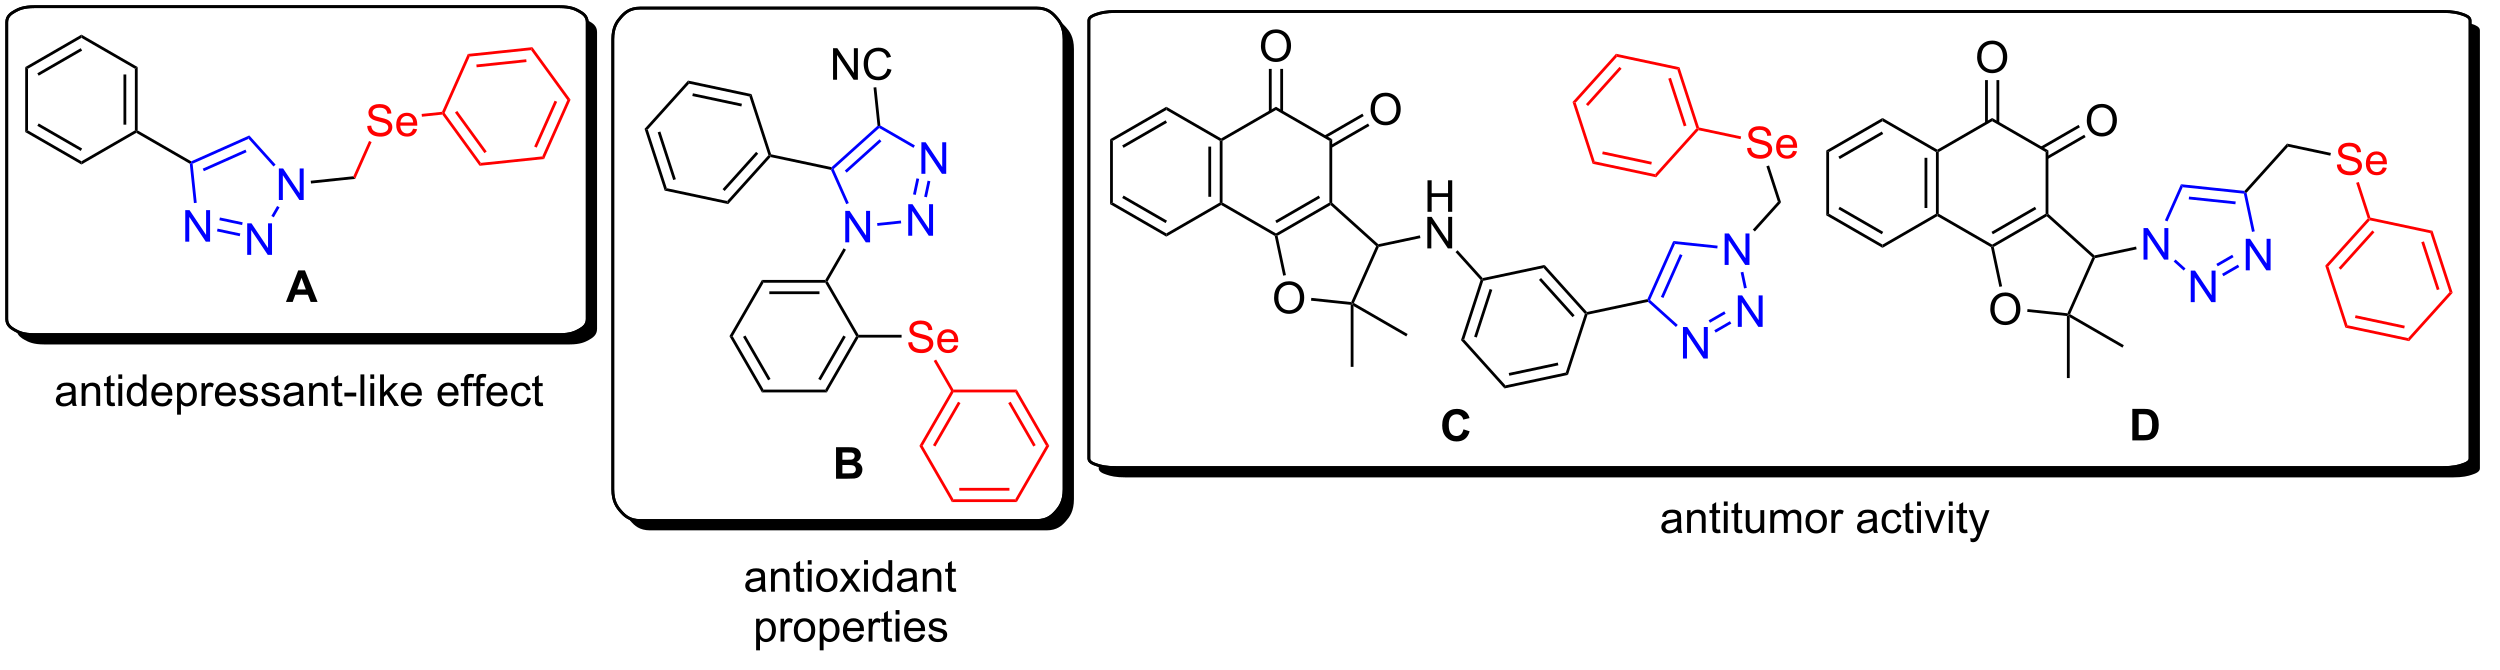 <?xml version="1.0" encoding="UTF-8"?>
<!DOCTYPE svg PUBLIC '-//W3C//DTD SVG 1.0//EN'
          'http://www.w3.org/TR/2001/REC-SVG-20010904/DTD/svg10.dtd'>
<svg stroke-dasharray="none" shape-rendering="auto" xmlns="http://www.w3.org/2000/svg" font-family="'Dialog'" text-rendering="auto" width="623" fill-opacity="1" color-interpolation="auto" color-rendering="auto" preserveAspectRatio="xMidYMid meet" font-size="12px" viewBox="0 0 623 167" fill="black" xmlns:xlink="http://www.w3.org/1999/xlink" stroke="black" image-rendering="auto" stroke-miterlimit="10" stroke-linecap="square" stroke-linejoin="miter" font-style="normal" stroke-width="1" height="167" stroke-dashoffset="0" font-weight="normal" stroke-opacity="1"
><!--Generated by the Batik Graphics2D SVG Generator--><defs id="genericDefs"
  /><g
  ><defs id="defs1"
    ><clipPath clipPathUnits="userSpaceOnUse" id="clipPath1"
      ><path d="M1.018 0.771 L468.15 0.771 L468.15 125.372 L1.018 125.372 L1.018 0.771 Z"
      /></clipPath
      ><clipPath clipPathUnits="userSpaceOnUse" id="clipPath2"
      ><path d="M2.335 30.195 L2.335 150.97 L456.332 150.97 L456.332 30.195 Z"
      /></clipPath
      ><clipPath clipPathUnits="userSpaceOnUse" id="clipPath3"
      ><path d="M2.335 30.195 L2.335 150.36 L455.506 150.36 L455.506 30.195 Z"
      /></clipPath
    ></defs
    ><g transform="scale(1.333,1.333) translate(-1.018,-0.771) matrix(1.029,0,0,1.029,-1.383,-30.288)"
    ><path d="M140.67 137.159 Q140.279 137.493 139.917 137.631 Q139.558 137.766 139.144 137.766 Q138.459 137.766 138.092 137.433 Q137.725 137.097 137.725 136.579 Q137.725 136.274 137.863 136.021 Q138.003 135.769 138.227 135.618 Q138.451 135.464 138.732 135.386 Q138.941 135.331 139.357 135.282 Q140.209 135.18 140.613 135.04 Q140.615 134.894 140.615 134.855 Q140.615 134.425 140.417 134.25 Q140.146 134.011 139.615 134.011 Q139.12 134.011 138.883 134.185 Q138.646 134.36 138.535 134.8 L137.847 134.706 Q137.941 134.266 138.154 133.995 Q138.37 133.722 138.777 133.576 Q139.183 133.43 139.717 133.43 Q140.248 133.43 140.579 133.555 Q140.912 133.68 141.068 133.87 Q141.225 134.058 141.287 134.347 Q141.323 134.527 141.323 134.995 L141.323 135.933 Q141.323 136.915 141.368 137.175 Q141.412 137.433 141.545 137.672 L140.81 137.672 Q140.701 137.454 140.67 137.159 ZM140.613 135.589 Q140.23 135.745 139.464 135.855 Q139.029 135.917 138.85 135.995 Q138.67 136.073 138.571 136.225 Q138.475 136.375 138.475 136.558 Q138.475 136.839 138.688 137.027 Q138.902 137.214 139.31 137.214 Q139.717 137.214 140.032 137.037 Q140.35 136.86 140.498 136.55 Q140.613 136.313 140.613 135.847 L140.613 135.589 ZM142.413 137.672 L142.413 133.524 L143.046 133.524 L143.046 134.113 Q143.502 133.43 144.367 133.43 Q144.742 133.43 145.054 133.566 Q145.369 133.698 145.525 133.917 Q145.682 134.136 145.744 134.438 Q145.783 134.633 145.783 135.12 L145.783 137.672 L145.08 137.672 L145.08 135.149 Q145.08 134.719 144.997 134.506 Q144.916 134.292 144.708 134.167 Q144.499 134.04 144.218 134.04 Q143.768 134.04 143.442 134.326 Q143.117 134.61 143.117 135.407 L143.117 137.672 L142.413 137.672 ZM148.396 137.042 L148.498 137.665 Q148.201 137.727 147.967 137.727 Q147.584 137.727 147.373 137.607 Q147.162 137.485 147.076 137.287 Q146.99 137.089 146.99 136.456 L146.99 134.071 L146.475 134.071 L146.475 133.524 L146.99 133.524 L146.99 132.495 L147.691 132.073 L147.691 133.524 L148.396 133.524 L148.396 134.071 L147.691 134.071 L147.691 136.495 Q147.691 136.797 147.727 136.883 Q147.764 136.969 147.847 137.021 Q147.933 137.071 148.089 137.071 Q148.206 137.071 148.396 137.042 ZM149.088 132.753 L149.088 131.946 L149.791 131.946 L149.791 132.753 L149.088 132.753 ZM149.088 137.672 L149.088 133.524 L149.791 133.524 L149.791 137.672 L149.088 137.672 ZM150.6 135.597 Q150.6 134.446 151.24 133.891 Q151.777 133.43 152.545 133.43 Q153.402 133.43 153.943 133.99 Q154.488 134.55 154.488 135.54 Q154.488 136.339 154.245 136.8 Q154.006 137.258 153.548 137.513 Q153.089 137.766 152.545 137.766 Q151.675 137.766 151.136 137.209 Q150.6 136.649 150.6 135.597 ZM151.323 135.597 Q151.323 136.394 151.67 136.792 Q152.019 137.188 152.545 137.188 Q153.068 137.188 153.415 136.79 Q153.764 136.391 153.764 135.573 Q153.764 134.805 153.415 134.409 Q153.066 134.011 152.545 134.011 Q152.019 134.011 151.67 134.407 Q151.323 134.8 151.323 135.597 ZM154.843 137.672 L156.359 135.516 L154.955 133.524 L155.835 133.524 L156.471 134.495 Q156.65 134.774 156.76 134.962 Q156.932 134.704 157.077 134.503 L157.775 133.524 L158.617 133.524 L157.182 135.477 L158.726 137.672 L157.861 137.672 L157.01 136.383 L156.783 136.034 L155.695 137.672 L154.843 137.672 ZM159.314 132.753 L159.314 131.946 L160.018 131.946 L160.018 132.753 L159.314 132.753 ZM159.314 137.672 L159.314 133.524 L160.018 133.524 L160.018 137.672 L159.314 137.672 ZM163.779 137.672 L163.779 137.149 Q163.386 137.766 162.62 137.766 Q162.123 137.766 161.706 137.493 Q161.292 137.219 161.063 136.73 Q160.834 136.238 160.834 135.602 Q160.834 134.98 161.04 134.475 Q161.248 133.969 161.662 133.701 Q162.076 133.43 162.589 133.43 Q162.964 133.43 163.256 133.589 Q163.55 133.745 163.732 134 L163.732 131.946 L164.433 131.946 L164.433 137.672 L163.779 137.672 ZM161.558 135.602 Q161.558 136.399 161.894 136.795 Q162.23 137.188 162.685 137.188 Q163.146 137.188 163.469 136.81 Q163.792 136.433 163.792 135.659 Q163.792 134.808 163.464 134.409 Q163.136 134.011 162.654 134.011 Q162.185 134.011 161.87 134.394 Q161.558 134.777 161.558 135.602 ZM168.244 137.159 Q167.853 137.493 167.492 137.631 Q167.132 137.766 166.718 137.766 Q166.033 137.766 165.666 137.433 Q165.299 137.097 165.299 136.579 Q165.299 136.274 165.437 136.021 Q165.577 135.769 165.801 135.618 Q166.025 135.464 166.307 135.386 Q166.515 135.331 166.932 135.282 Q167.783 135.18 168.187 135.04 Q168.189 134.894 168.189 134.855 Q168.189 134.425 167.992 134.25 Q167.721 134.011 167.189 134.011 Q166.695 134.011 166.458 134.185 Q166.221 134.36 166.109 134.8 L165.421 134.706 Q165.515 134.266 165.728 133.995 Q165.945 133.722 166.351 133.576 Q166.757 133.43 167.291 133.43 Q167.822 133.43 168.153 133.555 Q168.486 133.68 168.643 133.87 Q168.799 134.058 168.861 134.347 Q168.898 134.527 168.898 134.995 L168.898 135.933 Q168.898 136.915 168.942 137.175 Q168.986 137.433 169.119 137.672 L168.385 137.672 Q168.275 137.454 168.244 137.159 ZM168.187 135.589 Q167.804 135.745 167.038 135.855 Q166.603 135.917 166.424 135.995 Q166.244 136.073 166.145 136.225 Q166.049 136.375 166.049 136.558 Q166.049 136.839 166.262 137.027 Q166.476 137.214 166.885 137.214 Q167.291 137.214 167.606 137.037 Q167.924 136.86 168.072 136.55 Q168.187 136.313 168.187 135.847 L168.187 135.589 ZM169.988 137.672 L169.988 133.524 L170.62 133.524 L170.62 134.113 Q171.076 133.43 171.941 133.43 Q172.316 133.43 172.628 133.566 Q172.943 133.698 173.1 133.917 Q173.256 134.136 173.318 134.438 Q173.357 134.633 173.357 135.12 L173.357 137.672 L172.654 137.672 L172.654 135.149 Q172.654 134.719 172.571 134.506 Q172.49 134.292 172.282 134.167 Q172.073 134.04 171.792 134.04 Q171.342 134.04 171.016 134.326 Q170.691 134.61 170.691 135.407 L170.691 137.672 L169.988 137.672 ZM175.971 137.042 L176.072 137.665 Q175.775 137.727 175.541 137.727 Q175.158 137.727 174.947 137.607 Q174.736 137.485 174.65 137.287 Q174.564 137.089 174.564 136.456 L174.564 134.071 L174.049 134.071 L174.049 133.524 L174.564 133.524 L174.564 132.495 L175.265 132.073 L175.265 133.524 L175.971 133.524 L175.971 134.071 L175.265 134.071 L175.265 136.495 Q175.265 136.797 175.301 136.883 Q175.338 136.969 175.421 137.021 Q175.507 137.071 175.663 137.071 Q175.78 137.071 175.971 137.042 Z" stroke="none" clip-path="url(#clipPath3)"
    /></g
    ><g transform="matrix(1.371,0,0,1.371,-3.203,-41.412)"
    ><path d="M139.773 148.413 L139.773 142.674 L140.413 142.674 L140.413 143.213 Q140.64 142.895 140.924 142.739 Q141.21 142.58 141.616 142.58 Q142.148 142.58 142.554 142.854 Q142.96 143.127 143.166 143.625 Q143.374 144.122 143.374 144.716 Q143.374 145.354 143.145 145.864 Q142.916 146.372 142.481 146.645 Q142.046 146.916 141.564 146.916 Q141.213 146.916 140.934 146.768 Q140.655 146.619 140.476 146.393 L140.476 148.413 L139.773 148.413 ZM140.408 144.77 Q140.408 145.572 140.731 145.955 Q141.056 146.338 141.517 146.338 Q141.986 146.338 142.32 145.942 Q142.655 145.544 142.655 144.713 Q142.655 143.919 142.327 143.525 Q142.002 143.13 141.549 143.13 Q141.101 143.13 140.754 143.552 Q140.408 143.971 140.408 144.77 ZM144.214 146.822 L144.214 142.674 L144.847 142.674 L144.847 143.302 Q145.089 142.862 145.292 142.721 Q145.498 142.58 145.745 142.58 Q146.1 142.58 146.467 142.807 L146.225 143.458 Q145.967 143.307 145.709 143.307 Q145.48 143.307 145.295 143.445 Q145.113 143.583 145.034 143.83 Q144.917 144.205 144.917 144.65 L144.917 146.822 L144.214 146.822 ZM146.623 144.747 Q146.623 143.596 147.263 143.041 Q147.8 142.58 148.568 142.58 Q149.425 142.58 149.967 143.14 Q150.511 143.7 150.511 144.69 Q150.511 145.489 150.269 145.95 Q150.029 146.408 149.571 146.663 Q149.113 146.916 148.568 146.916 Q147.698 146.916 147.159 146.359 Q146.623 145.799 146.623 144.747 ZM147.347 144.747 Q147.347 145.544 147.693 145.942 Q148.042 146.338 148.568 146.338 Q149.092 146.338 149.438 145.94 Q149.787 145.541 149.787 144.723 Q149.787 143.955 149.438 143.559 Q149.089 143.161 148.568 143.161 Q148.042 143.161 147.693 143.557 Q147.347 143.95 147.347 144.747 ZM151.335 148.413 L151.335 142.674 L151.976 142.674 L151.976 143.213 Q152.202 142.895 152.486 142.739 Q152.773 142.58 153.179 142.58 Q153.71 142.58 154.116 142.854 Q154.523 143.127 154.728 143.625 Q154.937 144.122 154.937 144.716 Q154.937 145.354 154.708 145.864 Q154.478 146.372 154.043 146.645 Q153.609 146.916 153.127 146.916 Q152.775 146.916 152.497 146.768 Q152.218 146.619 152.038 146.393 L152.038 148.413 L151.335 148.413 ZM151.971 144.77 Q151.971 145.572 152.293 145.955 Q152.619 146.338 153.08 146.338 Q153.549 146.338 153.882 145.942 Q154.218 145.544 154.218 144.713 Q154.218 143.919 153.89 143.525 Q153.564 143.13 153.111 143.13 Q152.663 143.13 152.317 143.552 Q151.971 143.971 151.971 144.77 ZM158.623 145.487 L159.35 145.575 Q159.178 146.213 158.712 146.565 Q158.248 146.916 157.527 146.916 Q156.615 146.916 156.081 146.356 Q155.55 145.794 155.55 144.783 Q155.55 143.737 156.089 143.158 Q156.628 142.58 157.488 142.58 Q158.318 142.58 158.844 143.148 Q159.373 143.713 159.373 144.739 Q159.373 144.802 159.37 144.927 L156.277 144.927 Q156.316 145.612 156.662 145.976 Q157.011 146.338 157.529 146.338 Q157.917 146.338 158.191 146.135 Q158.464 145.932 158.623 145.487 ZM156.316 144.348 L158.631 144.348 Q158.584 143.825 158.365 143.565 Q158.029 143.158 157.495 143.158 Q157.011 143.158 156.68 143.484 Q156.35 143.807 156.316 144.348 ZM160.226 146.822 L160.226 142.674 L160.859 142.674 L160.859 143.302 Q161.101 142.862 161.304 142.721 Q161.51 142.58 161.757 142.58 Q162.111 142.58 162.478 142.807 L162.236 143.458 Q161.978 143.307 161.721 143.307 Q161.491 143.307 161.306 143.445 Q161.124 143.583 161.046 143.83 Q160.929 144.205 160.929 144.65 L160.929 146.822 L160.226 146.822 ZM164.431 146.192 L164.533 146.815 Q164.236 146.877 164.002 146.877 Q163.619 146.877 163.408 146.757 Q163.197 146.635 163.111 146.437 Q163.025 146.239 163.025 145.606 L163.025 143.221 L162.51 143.221 L162.51 142.674 L163.025 142.674 L163.025 141.645 L163.726 141.223 L163.726 142.674 L164.431 142.674 L164.431 143.221 L163.726 143.221 L163.726 145.645 Q163.726 145.947 163.762 146.033 Q163.799 146.119 163.882 146.171 Q163.968 146.221 164.124 146.221 Q164.241 146.221 164.431 146.192 ZM165.123 141.903 L165.123 141.096 L165.826 141.096 L165.826 141.903 L165.123 141.903 ZM165.123 146.822 L165.123 142.674 L165.826 142.674 L165.826 146.822 L165.123 146.822 ZM169.736 145.487 L170.463 145.575 Q170.291 146.213 169.825 146.565 Q169.361 146.916 168.64 146.916 Q167.728 146.916 167.195 146.356 Q166.663 145.794 166.663 144.783 Q166.663 143.737 167.202 143.158 Q167.741 142.58 168.601 142.58 Q169.431 142.58 169.958 143.148 Q170.486 143.713 170.486 144.739 Q170.486 144.802 170.484 144.927 L167.39 144.927 Q167.429 145.612 167.775 145.976 Q168.124 146.338 168.642 146.338 Q169.03 146.338 169.304 146.135 Q169.577 145.932 169.736 145.487 ZM167.429 144.348 L169.744 144.348 Q169.697 143.825 169.478 143.565 Q169.142 143.158 168.609 143.158 Q168.124 143.158 167.793 143.484 Q167.463 143.807 167.429 144.348 ZM171.066 145.583 L171.761 145.473 Q171.818 145.893 172.087 146.117 Q172.355 146.338 172.834 146.338 Q173.318 146.338 173.553 146.14 Q173.787 145.942 173.787 145.677 Q173.787 145.44 173.581 145.302 Q173.435 145.208 172.863 145.065 Q172.089 144.869 171.79 144.726 Q171.49 144.583 171.337 144.333 Q171.183 144.08 171.183 143.775 Q171.183 143.497 171.308 143.262 Q171.435 143.025 171.654 142.869 Q171.818 142.747 172.102 142.663 Q172.386 142.58 172.709 142.58 Q173.198 142.58 173.566 142.721 Q173.935 142.862 174.11 143.101 Q174.287 143.341 174.355 143.744 L173.667 143.838 Q173.62 143.518 173.394 143.338 Q173.17 143.158 172.761 143.158 Q172.277 143.158 172.068 143.32 Q171.863 143.479 171.863 143.692 Q171.863 143.83 171.948 143.94 Q172.034 144.052 172.217 144.127 Q172.323 144.166 172.839 144.307 Q173.584 144.505 173.878 144.632 Q174.175 144.76 174.342 145.002 Q174.511 145.244 174.511 145.604 Q174.511 145.955 174.305 146.265 Q174.1 146.575 173.712 146.747 Q173.326 146.916 172.839 146.916 Q172.029 146.916 171.605 146.58 Q171.183 146.244 171.066 145.583 Z" stroke="none" clip-path="url(#clipPath3)"
    /></g
    ><g transform="matrix(1.371,0,0,1.371,-3.203,-41.412)"
    ><path d="M119.499 53.627 L120.075 53.749 L123.54 64.414 L123.146 64.852 ZM121.884 54.264 L124.701 62.934 L125.186 62.777 L122.369 54.106 Z" stroke="none" clip-path="url(#clipPath3)"
    /></g
    ><g transform="matrix(1.371,0,0,1.371,-3.203,-41.412)"
    ><path d="M123.146 64.852 L123.54 64.414 L134.509 66.746 L134.691 67.306 Z" stroke="none" clip-path="url(#clipPath3)"
    /></g
    ><g transform="matrix(1.371,0,0,1.371,-3.203,-41.412)"
    ><path d="M134.691 67.306 L134.509 66.746 L142.013 58.412 L142.301 58.473 L142.392 58.754 ZM134.051 64.922 L140.151 58.147 L139.772 57.805 L133.672 64.58 Z" stroke="none" clip-path="url(#clipPath3)"
    /></g
    ><g transform="matrix(1.371,0,0,1.371,-3.203,-41.412)"
    ><path d="M142.498 58.254 L142.301 58.473 L142.013 58.412 L138.548 47.747 L138.942 47.309 Z" stroke="none" clip-path="url(#clipPath3)"
    /></g
    ><g transform="matrix(1.371,0,0,1.371,-3.203,-41.412)"
    ><path d="M138.942 47.309 L138.548 47.747 L127.579 45.415 L127.397 44.855 ZM137.197 49.056 L128.28 47.161 L128.174 47.66 L137.091 49.555 Z" stroke="none" clip-path="url(#clipPath3)"
    /></g
    ><g transform="matrix(1.371,0,0,1.371,-3.203,-41.412)"
    ><path d="M127.397 44.855 L127.579 45.415 L120.075 53.749 L119.499 53.627 Z" stroke="none" clip-path="url(#clipPath3)"
    /></g
    ><g transform="matrix(1.371,0,0,1.371,-3.203,-41.412)"
    ><path d="M142.392 58.754 L142.301 58.473 L142.498 58.254 L153.484 60.59 L153.558 60.866 L153.378 61.089 Z" stroke="none" clip-path="url(#clipPath3)"
    /></g
    ><g fill="blue" transform="matrix(1.371,0,0,1.371,-3.203,-41.412)" stroke="blue"
    ><path d="M155.974 74.255 L155.974 68.528 L156.752 68.528 L159.76 73.023 L159.76 68.528 L160.487 68.528 L160.487 74.255 L159.708 74.255 L156.7 69.755 L156.7 74.255 L155.974 74.255 Z" stroke="none" clip-path="url(#clipPath3)"
    /></g
    ><g fill="blue" transform="matrix(1.371,0,0,1.371,-3.203,-41.412)" stroke="blue"
    ><path d="M167.419 73.052 L167.419 67.325 L168.198 67.325 L171.206 71.82 L171.206 67.325 L171.932 67.325 L171.932 73.052 L171.154 73.052 L168.146 68.552 L168.146 73.052 L167.419 73.052 Z" stroke="none" clip-path="url(#clipPath3)"
    /></g
    ><g fill="blue" transform="matrix(1.371,0,0,1.371,-3.203,-41.412)" stroke="blue"
    ><path d="M169.812 61.795 L169.812 56.068 L170.591 56.068 L173.599 60.563 L173.599 56.068 L174.325 56.068 L174.325 61.795 L173.546 61.795 L170.539 57.295 L170.539 61.795 L169.812 61.795 Z" stroke="none" clip-path="url(#clipPath3)"
    /></g
    ><g fill="blue" transform="matrix(1.371,0,0,1.371,-3.203,-41.412)" stroke="blue"
    ><path d="M153.378 61.089 L153.558 60.866 L153.867 60.932 L156.619 67.113 L156.153 67.32 Z" stroke="none" clip-path="url(#clipPath3)"
    /></g
    ><g fill="blue" transform="matrix(1.371,0,0,1.371,-3.203,-41.412)" stroke="blue"
    ><path d="M161.82 71.26 L161.767 70.753 L166.089 70.298 L166.142 70.806 Z" stroke="none" clip-path="url(#clipPath3)"
    /></g
    ><g fill="blue" transform="matrix(1.371,0,0,1.371,-3.203,-41.412)" stroke="blue"
    ><path d="M170.819 66.067 L170.32 65.96 L170.94 63.045 L171.439 63.152 ZM168.793 65.636 L169.413 62.721 L168.914 62.615 L168.294 65.53 Z" stroke="none" clip-path="url(#clipPath3)"
    /></g
    ><g fill="blue" transform="matrix(1.371,0,0,1.371,-3.203,-41.412)" stroke="blue"
    ><path d="M168.636 56.638 L168.381 57.08 L162.144 53.479 L162.111 53.165 L162.351 53.009 Z" stroke="none" clip-path="url(#clipPath3)"
    /></g
    ><g fill="blue" transform="matrix(1.371,0,0,1.371,-3.203,-41.412)" stroke="blue"
    ><path d="M161.844 53.063 L162.111 53.165 L162.144 53.479 L153.867 60.932 L153.558 60.866 L153.484 60.59 ZM162.208 55.522 L155.892 61.209 L156.234 61.588 L162.549 55.901 Z" stroke="none" clip-path="url(#clipPath3)"
    /></g
    ><g transform="matrix(1.371,0,0,1.371,-3.203,-41.412)"
    ><path d="M153.756 44.695 L153.756 38.968 L154.534 38.968 L157.542 43.463 L157.542 38.968 L158.269 38.968 L158.269 44.695 L157.49 44.695 L154.482 40.195 L154.482 44.695 L153.756 44.695 ZM163.627 42.687 L164.385 42.877 Q164.148 43.812 163.528 44.304 Q162.908 44.794 162.015 44.794 Q161.088 44.794 160.507 44.416 Q159.929 44.038 159.624 43.325 Q159.322 42.609 159.322 41.788 Q159.322 40.893 159.663 40.229 Q160.007 39.562 160.637 39.215 Q161.267 38.869 162.025 38.869 Q162.885 38.869 163.47 39.307 Q164.056 39.744 164.288 40.538 L163.541 40.713 Q163.343 40.088 162.963 39.804 Q162.585 39.518 162.01 39.518 Q161.351 39.518 160.905 39.835 Q160.463 40.15 160.283 40.684 Q160.103 41.218 160.103 41.783 Q160.103 42.515 160.317 43.059 Q160.53 43.604 160.978 43.874 Q161.429 44.143 161.952 44.143 Q162.588 44.143 163.028 43.775 Q163.47 43.408 163.627 42.687 Z" stroke="none" clip-path="url(#clipPath3)"
    /></g
    ><g transform="matrix(1.371,0,0,1.371,-3.203,-41.412)"
    ><path d="M162.351 53.009 L162.111 53.165 L161.844 53.063 L161.113 46.112 L161.62 46.058 Z" stroke="none" clip-path="url(#clipPath3)"
    /></g
    ><g transform="matrix(1.371,0,0,1.371,-3.203,-41.412)"
    ><path d="M155.66 75.338 L156.101 75.593 L152.78 81.347 L152.485 81.347 L152.338 81.091 Z" stroke="none" clip-path="url(#clipPath3)"
    /></g
    ><g transform="matrix(1.371,0,0,1.371,-3.203,-41.412)"
    ><path d="M152.338 81.091 L152.485 81.347 L152.338 81.602 L141.124 81.602 L140.829 81.091 ZM151.289 83.163 L142.172 83.163 L142.172 83.673 L151.289 83.673 Z" stroke="none" clip-path="url(#clipPath3)"
    /></g
    ><g transform="matrix(1.371,0,0,1.371,-3.203,-41.412)"
    ><path d="M140.829 81.091 L141.124 81.602 L135.517 91.313 L134.927 91.313 Z" stroke="none" clip-path="url(#clipPath3)"
    /></g
    ><g transform="matrix(1.371,0,0,1.371,-3.203,-41.412)"
    ><path d="M134.927 91.313 L135.517 91.313 L141.124 101.025 L140.829 101.535 ZM137.393 91.441 L141.951 99.336 L142.393 99.081 L137.835 91.186 Z" stroke="none" clip-path="url(#clipPath3)"
    /></g
    ><g transform="matrix(1.371,0,0,1.371,-3.203,-41.412)"
    ><path d="M140.829 101.535 L141.124 101.025 L152.338 101.025 L152.632 101.535 Z" stroke="none" clip-path="url(#clipPath3)"
    /></g
    ><g transform="matrix(1.371,0,0,1.371,-3.203,-41.412)"
    ><path d="M152.632 101.535 L152.338 101.025 L157.945 91.313 L158.239 91.313 L158.387 91.569 ZM151.51 99.336 L156.068 91.441 L155.626 91.186 L151.068 99.081 Z" stroke="none" clip-path="url(#clipPath3)"
    /></g
    ><g transform="matrix(1.371,0,0,1.371,-3.203,-41.412)"
    ><path d="M158.387 91.058 L158.239 91.313 L157.945 91.313 L152.338 81.602 L152.485 81.347 L152.78 81.347 Z" stroke="none" clip-path="url(#clipPath3)"
    /></g
    ><g fill="red" transform="matrix(1.371,0,0,1.371,-3.203,-41.412)" stroke="red"
    ><path d="M167.42 92.447 L168.136 92.385 Q168.185 92.814 168.37 93.091 Q168.558 93.367 168.948 93.536 Q169.339 93.705 169.826 93.705 Q170.261 93.705 170.592 93.578 Q170.925 93.447 171.086 93.223 Q171.248 92.999 171.248 92.734 Q171.248 92.463 171.092 92.262 Q170.935 92.062 170.576 91.924 Q170.347 91.835 169.558 91.645 Q168.769 91.455 168.451 91.288 Q168.042 91.072 167.839 90.754 Q167.638 90.437 167.638 90.041 Q167.638 89.609 167.883 89.231 Q168.131 88.853 168.602 88.658 Q169.076 88.463 169.654 88.463 Q170.292 88.463 170.776 88.669 Q171.263 88.874 171.524 89.273 Q171.787 89.671 171.808 90.174 L171.081 90.228 Q171.021 89.687 170.683 89.411 Q170.347 89.132 169.685 89.132 Q168.998 89.132 168.683 89.385 Q168.37 89.635 168.37 89.992 Q168.37 90.299 168.592 90.499 Q168.81 90.697 169.735 90.908 Q170.659 91.117 171.003 91.273 Q171.503 91.502 171.74 91.856 Q171.98 92.21 171.98 92.671 Q171.98 93.127 171.717 93.533 Q171.456 93.937 170.964 94.163 Q170.475 94.387 169.863 94.387 Q169.084 94.387 168.558 94.161 Q168.034 93.932 167.735 93.478 Q167.435 93.023 167.42 92.447 ZM175.763 92.953 L176.49 93.041 Q176.318 93.679 175.852 94.031 Q175.388 94.382 174.667 94.382 Q173.756 94.382 173.222 93.822 Q172.691 93.26 172.691 92.249 Q172.691 91.203 173.23 90.624 Q173.769 90.046 174.628 90.046 Q175.459 90.046 175.985 90.614 Q176.513 91.179 176.513 92.205 Q176.513 92.268 176.511 92.393 L173.417 92.393 Q173.456 93.078 173.803 93.442 Q174.151 93.804 174.67 93.804 Q175.058 93.804 175.331 93.601 Q175.605 93.398 175.763 92.953 ZM173.456 91.814 L175.771 91.814 Q175.725 91.291 175.506 91.031 Q175.17 90.624 174.636 90.624 Q174.151 90.624 173.821 90.95 Q173.49 91.273 173.456 91.814 Z" stroke="none" clip-path="url(#clipPath3)"
    /></g
    ><g transform="matrix(1.371,0,0,1.371,-3.203,-41.412)"
    ><path d="M158.387 91.569 L158.239 91.313 L158.387 91.058 L166.213 91.058 L166.213 91.569 Z" stroke="none" clip-path="url(#clipPath3)"
    /></g
    ><g fill="red" transform="matrix(1.371,0,0,1.371,-3.203,-41.412)" stroke="red"
    ><path d="M172.052 95.814 L172.493 95.558 L175.65 101.025 L175.502 101.28 L175.208 101.28 Z" stroke="none" clip-path="url(#clipPath3)"
    /></g
    ><g fill="red" transform="matrix(1.371,0,0,1.371,-3.203,-41.412)" stroke="red"
    ><path d="M175.208 101.28 L175.502 101.28 L175.65 101.535 L170.042 111.247 L169.453 111.247 ZM176.477 103.224 L171.919 111.119 L172.361 111.374 L176.919 103.479 Z" stroke="none" clip-path="url(#clipPath3)"
    /></g
    ><g fill="red" transform="matrix(1.371,0,0,1.371,-3.203,-41.412)" stroke="red"
    ><path d="M169.453 111.247 L170.042 111.247 L175.65 120.959 L175.355 121.469 Z" stroke="none" clip-path="url(#clipPath3)"
    /></g
    ><g fill="red" transform="matrix(1.371,0,0,1.371,-3.203,-41.412)" stroke="red"
    ><path d="M175.355 121.469 L175.65 120.959 L186.864 120.959 L187.158 121.469 ZM176.698 119.397 L185.815 119.397 L185.815 118.887 L176.698 118.887 Z" stroke="none" clip-path="url(#clipPath3)"
    /></g
    ><g fill="red" transform="matrix(1.371,0,0,1.371,-3.203,-41.412)" stroke="red"
    ><path d="M187.158 121.469 L186.864 120.959 L192.471 111.247 L193.06 111.247 Z" stroke="none" clip-path="url(#clipPath3)"
    /></g
    ><g fill="red" transform="matrix(1.371,0,0,1.371,-3.203,-41.412)" stroke="red"
    ><path d="M193.06 111.247 L192.471 111.247 L186.864 101.535 L187.158 101.025 ZM190.594 111.119 L186.036 103.224 L185.594 103.479 L190.152 111.374 Z" stroke="none" clip-path="url(#clipPath3)"
    /></g
    ><g fill="red" transform="matrix(1.371,0,0,1.371,-3.203,-41.412)" stroke="red"
    ><path d="M187.158 101.025 L186.864 101.535 L175.65 101.535 L175.502 101.28 L175.65 101.025 Z" stroke="none" clip-path="url(#clipPath3)"
    /></g
    ><g stroke-width="0.51" transform="matrix(1.371,0,0,1.371,-3.203,-41.412)"
    ><path fill="none" d="M154.738 31.672 L190.754 31.672 C192.707 31.672 193.599 32.551 194.29 33.335 C194.98 34.119 195.754 35.132 195.754 37.35 L195.754 119.143 C195.754 121.361 194.98 122.374 194.29 123.158 C193.599 123.942 192.707 124.821 190.754 124.821 L118.722 124.821 C116.77 124.821 115.877 123.942 115.187 123.158 C114.497 122.374 113.722 121.361 113.722 119.143 L113.722 37.35 C113.722 35.132 114.497 34.119 115.187 33.335 C115.877 32.551 116.77 31.672 118.722 31.672 Z" clip-path="url(#clipPath3)"
    /></g
    ><g stroke-width="0.51" transform="matrix(1.371,0,0,1.371,-3.203,-41.412)"
    ><path fill="none" d="M154.738 31.672 L190.754 31.672 C192.707 31.672 193.599 32.551 194.29 33.335 C194.98 34.119 195.754 35.132 195.754 37.35 L195.754 119.143 C195.754 121.361 194.98 122.374 194.29 123.158 C193.599 123.942 192.707 124.821 190.754 124.821 L118.722 124.821 C116.77 124.821 115.877 123.942 115.187 123.158 C114.497 122.374 113.722 121.361 113.722 119.143 L113.722 37.35 C113.722 35.132 114.497 34.119 115.187 33.335 C115.877 32.551 116.77 31.672 118.722 31.672 Z" clip-path="url(#clipPath3)"
    /></g
    ><g transform="matrix(1.371,0,0,1.371,-3.203,-41.412)"
    ><path d="M194.846 34.034 C195.339 34.749 195.754 35.727 195.754 37.35 L195.754 119.143 C195.754 121.361 194.98 122.374 194.29 123.158 C193.599 123.942 192.707 124.821 190.754 124.821 L118.722 124.821 C117.707 124.821 116.979 124.583 116.416 124.245 L116.416 124.245 C116.597 124.507 116.788 124.734 116.973 124.944 C117.663 125.728 118.556 126.607 120.508 126.607 L192.54 126.607 C194.492 126.607 195.385 125.728 196.075 124.944 C196.766 124.16 197.54 123.146 197.54 120.929 L197.54 39.135 C197.54 36.918 196.766 35.905 196.075 35.121 C195.744 34.744 195.366 34.346 194.846 34.034 ZM5024.228 1553.351 C4944.14 1553.351 4907.531 1594.291 4879.215 1630.802 C4850.9 1667.312 4819.149 1714.516 4819.149 1817.784 L4819.149 5627.282 C4819.149 5730.55 4850.9 5777.754 4879.215 5814.265 C4907.531 5850.775 4944.14 5891.715 5024.228 5891.715 L7978.651 5891.715 C8058.739 5891.715 8095.349 5850.775 8123.664 5814.265 C8151.979 5777.754 8183.73 5730.55 8183.73 5627.282 L8183.73 1817.784 C8183.73 1714.516 8151.979 1667.312 8123.664 1630.802 C8095.349 1594.291 8058.739 1553.351 7978.651 1553.351 Z" stroke="none" clip-path="url(#clipPath3)"
    /></g
    ><g transform="matrix(1.371,0,0,1.371,-3.203,-41.412)"
    ><path d="M37.088 59.526 L37.073 59.812 L36.833 59.968 L27.106 54.353 L27.106 54.058 L27.361 53.911 Z" stroke="none" clip-path="url(#clipPath3)"
    /></g
    ><g fill="blue" transform="matrix(1.371,0,0,1.371,-3.203,-41.412)" stroke="blue"
    ><path d="M36.01 74.133 L36.01 68.406 L36.789 68.406 L39.797 72.901 L39.797 68.406 L40.523 68.406 L40.523 74.133 L39.744 74.133 L36.737 69.633 L36.737 74.133 L36.01 74.133 Z" stroke="none" clip-path="url(#clipPath3)"
    /></g
    ><g fill="blue" transform="matrix(1.371,0,0,1.371,-3.203,-41.412)" stroke="blue"
    ><path d="M47.267 76.526 L47.267 70.799 L48.046 70.799 L51.054 75.294 L51.054 70.799 L51.78 70.799 L51.78 76.526 L51.002 76.526 L47.994 72.026 L47.994 76.526 L47.267 76.526 Z" stroke="none" clip-path="url(#clipPath3)"
    /></g
    ><g fill="blue" transform="matrix(1.371,0,0,1.371,-3.203,-41.412)" stroke="blue"
    ><path d="M53.022 66.559 L53.022 60.832 L53.8 60.832 L56.808 65.327 L56.808 60.832 L57.535 60.832 L57.535 66.559 L56.756 66.559 L53.748 62.059 L53.748 66.559 L53.022 66.559 Z" stroke="none" clip-path="url(#clipPath3)"
    /></g
    ><g fill="blue" transform="matrix(1.371,0,0,1.371,-3.203,-41.412)" stroke="blue"
    ><path d="M36.833 59.968 L37.073 59.812 L37.346 59.97 L38.092 67.068 L37.584 67.121 Z" stroke="none" clip-path="url(#clipPath3)"
    /></g
    ><g fill="blue" transform="matrix(1.371,0,0,1.371,-3.203,-41.412)" stroke="blue"
    ><path d="M41.777 72.263 L41.883 71.764 L46.016 72.642 L45.91 73.141 ZM42.207 70.237 L46.341 71.115 L46.447 70.616 L42.313 69.737 Z" stroke="none" clip-path="url(#clipPath3)"
    /></g
    ><g fill="blue" transform="matrix(1.371,0,0,1.371,-3.203,-41.412)" stroke="blue"
    ><path d="M52.101 69.712 L51.659 69.457 L52.707 67.642 L53.149 67.897 Z" stroke="none" clip-path="url(#clipPath3)"
    /></g
    ><g fill="blue" transform="matrix(1.371,0,0,1.371,-3.203,-41.412)" stroke="blue"
    ><path d="M52.431 60.13 L52.052 60.472 L47.521 55.44 L47.652 54.823 Z" stroke="none" clip-path="url(#clipPath3)"
    /></g
    ><g fill="blue" transform="matrix(1.371,0,0,1.371,-3.203,-41.412)" stroke="blue"
    ><path d="M47.652 54.823 L47.521 55.44 L37.346 59.97 L37.073 59.812 L37.088 59.526 ZM46.95 57.403 L39.186 60.86 L39.394 61.326 L47.158 57.869 Z" stroke="none" clip-path="url(#clipPath3)"
    /></g
    ><g transform="matrix(1.371,0,0,1.371,-3.203,-41.412)"
    ><path d="M58.868 63.564 L58.814 63.057 L66.56 62.243 L66.906 62.719 Z" stroke="none" clip-path="url(#clipPath3)"
    /></g
    ><g fill="red" transform="matrix(1.371,0,0,1.371,-3.203,-41.412)" stroke="red"
    ><path d="M69.086 53.101 L69.802 53.039 Q69.851 53.468 70.036 53.744 Q70.224 54.02 70.614 54.19 Q71.005 54.359 71.492 54.359 Q71.927 54.359 72.257 54.231 Q72.591 54.101 72.752 53.877 Q72.914 53.653 72.914 53.388 Q72.914 53.117 72.757 52.916 Q72.601 52.716 72.242 52.578 Q72.013 52.489 71.224 52.299 Q70.434 52.109 70.117 51.942 Q69.708 51.726 69.505 51.408 Q69.304 51.091 69.304 50.695 Q69.304 50.263 69.549 49.885 Q69.796 49.507 70.268 49.312 Q70.742 49.117 71.32 49.117 Q71.958 49.117 72.442 49.322 Q72.929 49.528 73.19 49.927 Q73.453 50.325 73.474 50.828 L72.747 50.882 Q72.687 50.341 72.349 50.065 Q72.013 49.786 71.351 49.786 Q70.664 49.786 70.349 50.039 Q70.036 50.289 70.036 50.645 Q70.036 50.953 70.257 51.153 Q70.476 51.351 71.401 51.562 Q72.325 51.77 72.669 51.927 Q73.169 52.156 73.406 52.51 Q73.645 52.864 73.645 53.325 Q73.645 53.781 73.382 54.187 Q73.122 54.591 72.63 54.817 Q72.14 55.041 71.528 55.041 Q70.75 55.041 70.224 54.815 Q69.7 54.585 69.401 54.132 Q69.101 53.677 69.086 53.101 ZM77.429 53.606 L78.156 53.695 Q77.984 54.333 77.518 54.684 Q77.054 55.036 76.333 55.036 Q75.421 55.036 74.888 54.476 Q74.356 53.914 74.356 52.903 Q74.356 51.856 74.895 51.278 Q75.434 50.7 76.294 50.7 Q77.125 50.7 77.651 51.268 Q78.179 51.833 78.179 52.859 Q78.179 52.921 78.177 53.046 L75.083 53.046 Q75.122 53.731 75.468 54.096 Q75.817 54.458 76.336 54.458 Q76.724 54.458 76.997 54.255 Q77.27 54.052 77.429 53.606 ZM75.122 52.468 L77.437 52.468 Q77.39 51.945 77.171 51.684 Q76.836 51.278 76.302 51.278 Q75.817 51.278 75.487 51.604 Q75.156 51.927 75.122 52.468 Z" stroke="none" clip-path="url(#clipPath3)"
    /></g
    ><g fill="red" transform="matrix(1.371,0,0,1.371,-3.203,-41.412)" stroke="red"
    ><path d="M66.906 62.719 L66.56 62.243 L69.415 55.828 L69.882 56.036 Z" stroke="none" clip-path="url(#clipPath3)"
    /></g
    ><g fill="red" transform="matrix(1.371,0,0,1.371,-3.203,-41.412)" stroke="red"
    ><path d="M79.026 51.424 L78.972 50.916 L82.686 50.526 L82.859 50.764 L82.74 51.033 Z" stroke="none" clip-path="url(#clipPath3)"
    /></g
    ><g fill="red" transform="matrix(1.371,0,0,1.371,-3.203,-41.412)" stroke="red"
    ><path d="M82.74 51.033 L82.859 50.764 L83.152 50.733 L89.744 59.806 L89.504 60.344 ZM85.032 50.664 L90.391 58.04 L90.803 57.74 L85.445 50.364 Z" stroke="none" clip-path="url(#clipPath3)"
    /></g
    ><g fill="red" transform="matrix(1.371,0,0,1.371,-3.203,-41.412)" stroke="red"
    ><path d="M89.504 60.344 L89.744 59.806 L100.896 58.634 L101.243 59.11 Z" stroke="none" clip-path="url(#clipPath3)"
    /></g
    ><g fill="red" transform="matrix(1.371,0,0,1.371,-3.203,-41.412)" stroke="red"
    ><path d="M101.243 59.11 L100.896 58.634 L105.458 48.389 L106.043 48.328 ZM99.897 57.041 L103.605 48.712 L103.139 48.505 L99.43 56.833 Z" stroke="none" clip-path="url(#clipPath3)"
    /></g
    ><g fill="red" transform="matrix(1.371,0,0,1.371,-3.203,-41.412)" stroke="red"
    ><path d="M106.043 48.328 L105.458 48.389 L98.866 39.317 L99.106 38.779 Z" stroke="none" clip-path="url(#clipPath3)"
    /></g
    ><g fill="red" transform="matrix(1.371,0,0,1.371,-3.203,-41.412)" stroke="red"
    ><path d="M99.106 38.779 L98.866 39.317 L87.713 40.489 L87.367 40.012 ZM97.986 40.979 L88.92 41.932 L88.973 42.44 L98.04 41.486 Z" stroke="none" clip-path="url(#clipPath3)"
    /></g
    ><g fill="red" transform="matrix(1.371,0,0,1.371,-3.203,-41.412)" stroke="red"
    ><path d="M87.367 40.012 L87.713 40.489 L83.152 50.733 L82.859 50.764 L82.686 50.526 Z" stroke="none" clip-path="url(#clipPath3)"
    /></g
    ><g transform="matrix(1.371,0,0,1.371,-3.203,-41.412)"
    ><path d="M27.361 53.911 L27.106 54.058 L26.851 53.911 L26.851 42.697 L27.361 42.402 ZM25.289 52.862 L25.289 43.745 L24.779 43.745 L24.779 52.862 Z" stroke="none" clip-path="url(#clipPath3)"
    /></g
    ><g transform="matrix(1.371,0,0,1.371,-3.203,-41.412)"
    ><path d="M27.361 42.402 L26.851 42.697 L17.139 37.09 L17.139 36.5 Z" stroke="none" clip-path="url(#clipPath3)"
    /></g
    ><g transform="matrix(1.371,0,0,1.371,-3.203,-41.412)"
    ><path d="M17.139 36.5 L17.139 37.09 L7.427 42.697 L6.917 42.402 ZM17.012 38.966 L9.116 43.524 L9.371 43.966 L17.267 39.408 Z" stroke="none" clip-path="url(#clipPath3)"
    /></g
    ><g transform="matrix(1.371,0,0,1.371,-3.203,-41.412)"
    ><path d="M6.917 42.402 L7.427 42.697 L7.427 53.911 L6.917 54.205 Z" stroke="none" clip-path="url(#clipPath3)"
    /></g
    ><g transform="matrix(1.371,0,0,1.371,-3.203,-41.412)"
    ><path d="M6.917 54.205 L7.427 53.911 L17.139 59.518 L17.139 60.107 ZM9.116 53.083 L17.012 57.641 L17.267 57.199 L9.371 52.641 Z" stroke="none" clip-path="url(#clipPath3)"
    /></g
    ><g transform="matrix(1.371,0,0,1.371,-3.203,-41.412)"
    ><path d="M17.139 60.107 L17.139 59.518 L26.851 53.911 L27.106 54.058 L27.106 54.353 Z" stroke="none" clip-path="url(#clipPath3)"
    /></g
    ><g stroke-width="0.51" transform="matrix(1.371,0,0,1.371,-3.203,-41.412)"
    ><path fill="none" d="M56.318 31.422 L104.073 31.422 C106.026 31.422 106.919 31.86 107.609 32.25 C108.299 32.64 109.073 33.144 109.073 34.247 L109.073 88.203 C109.073 89.306 108.299 89.81 107.609 90.2 C106.919 90.59 106.026 91.028 104.073 91.028 L8.562 91.028 C6.61 91.028 5.717 90.59 5.027 90.2 C4.337 89.81 3.562 89.306 3.562 88.203 L3.562 34.247 C3.562 33.144 4.337 32.64 5.027 32.25 C5.717 31.86 6.61 31.422 8.562 31.422 Z" clip-path="url(#clipPath3)"
    /></g
    ><g stroke-width="0.51" transform="matrix(1.371,0,0,1.371,-3.203,-41.412)"
    ><path fill="none" d="M56.318 31.422 L104.073 31.422 C106.026 31.422 106.919 31.86 107.609 32.25 C108.299 32.64 109.073 33.144 109.073 34.247 L109.073 88.203 C109.073 89.306 108.299 89.81 107.609 90.2 C106.919 90.59 106.026 91.028 104.073 91.028 L8.562 91.028 C6.61 91.028 5.717 90.59 5.027 90.2 C4.337 89.81 3.562 89.306 3.562 88.203 L3.562 34.247 C3.562 33.144 4.337 32.64 5.027 32.25 C5.717 31.86 6.61 31.422 8.562 31.422 Z" clip-path="url(#clipPath3)"
    /></g
    ><g transform="matrix(1.371,0,0,1.371,-3.203,-41.412)"
    ><path d="M109.035 33.842 C109.06 33.968 109.073 34.102 109.073 34.247 L109.073 88.203 C109.073 89.306 108.299 89.81 107.609 90.2 C106.919 90.59 106.026 91.028 104.073 91.028 L8.562 91.028 C6.93 91.028 6.038 90.722 5.386 90.394 L5.386 90.394 C5.55 91.222 6.213 91.647 6.813 91.986 C7.503 92.376 8.396 92.813 10.348 92.813 L105.859 92.813 C107.812 92.813 108.704 92.376 109.395 91.986 C110.085 91.596 110.859 91.092 110.859 89.989 L110.859 36.033 C110.859 34.93 110.085 34.425 109.395 34.036 C109.282 33.972 109.163 33.907 109.035 33.842 ZM508.038 997.694 C405.026 997.694 357.939 1010.727 321.519 1022.35 C285.099 1033.972 244.26 1048.999 244.26 1081.874 L244.26 2689.894 C244.26 2722.769 285.099 2737.796 321.519 2749.419 C357.939 2761.041 405.026 2774.074 508.038 2774.074 L5546.76 2774.074 C5649.772 2774.074 5696.859 2761.041 5733.279 2749.419 C5769.699 2737.796 5810.538 2722.769 5810.538 2689.894 L5810.538 1081.874 C5810.538 1048.999 5769.699 1033.972 5733.279 1022.35 C5696.859 1010.727 5649.772 997.694 5546.76 997.694 Z" stroke="none" clip-path="url(#clipPath3)"
    /></g
    ><g transform="matrix(1.371,0,0,1.371,-3.203,-41.412)"
    ><path d="M15.43 103.476 Q15.04 103.81 14.678 103.948 Q14.318 104.083 13.904 104.083 Q13.219 104.083 12.852 103.75 Q12.485 103.414 12.485 102.896 Q12.485 102.591 12.623 102.338 Q12.764 102.086 12.988 101.935 Q13.212 101.781 13.493 101.703 Q13.701 101.648 14.118 101.599 Q14.969 101.497 15.373 101.356 Q15.376 101.211 15.376 101.172 Q15.376 100.742 15.178 100.567 Q14.907 100.328 14.376 100.328 Q13.881 100.328 13.644 100.502 Q13.407 100.677 13.295 101.117 L12.607 101.023 Q12.701 100.583 12.915 100.312 Q13.131 100.039 13.537 99.893 Q13.943 99.747 14.477 99.747 Q15.008 99.747 15.339 99.872 Q15.673 99.997 15.829 100.187 Q15.985 100.375 16.048 100.664 Q16.084 100.844 16.084 101.312 L16.084 102.25 Q16.084 103.231 16.128 103.492 Q16.173 103.75 16.305 103.989 L15.571 103.989 Q15.462 103.771 15.43 103.476 ZM15.373 101.906 Q14.99 102.062 14.225 102.172 Q13.79 102.234 13.61 102.312 Q13.43 102.39 13.331 102.541 Q13.235 102.692 13.235 102.875 Q13.235 103.156 13.449 103.344 Q13.662 103.531 14.071 103.531 Q14.477 103.531 14.792 103.354 Q15.11 103.177 15.258 102.867 Q15.373 102.63 15.373 102.164 L15.373 101.906 ZM17.174 103.989 L17.174 99.841 L17.807 99.841 L17.807 100.429 Q18.262 99.747 19.127 99.747 Q19.502 99.747 19.814 99.882 Q20.13 100.015 20.286 100.234 Q20.442 100.453 20.505 100.755 Q20.544 100.95 20.544 101.437 L20.544 103.989 L19.84 103.989 L19.84 101.466 Q19.84 101.036 19.757 100.823 Q19.677 100.609 19.468 100.484 Q19.26 100.356 18.979 100.356 Q18.528 100.356 18.203 100.643 Q17.877 100.927 17.877 101.724 L17.877 103.989 L17.174 103.989 ZM23.157 103.359 L23.259 103.981 Q22.962 104.044 22.727 104.044 Q22.344 104.044 22.134 103.924 Q21.923 103.802 21.837 103.604 Q21.751 103.406 21.751 102.773 L21.751 100.388 L21.235 100.388 L21.235 99.841 L21.751 99.841 L21.751 98.812 L22.451 98.39 L22.451 99.841 L23.157 99.841 L23.157 100.388 L22.451 100.388 L22.451 102.812 Q22.451 103.114 22.488 103.2 Q22.524 103.286 22.608 103.338 Q22.693 103.388 22.85 103.388 Q22.967 103.388 23.157 103.359 ZM23.848 99.07 L23.848 98.263 L24.552 98.263 L24.552 99.07 L23.848 99.07 ZM23.848 103.989 L23.848 99.841 L24.552 99.841 L24.552 103.989 L23.848 103.989 ZM28.313 103.989 L28.313 103.466 Q27.92 104.083 27.154 104.083 Q26.657 104.083 26.24 103.81 Q25.826 103.536 25.597 103.047 Q25.368 102.554 25.368 101.919 Q25.368 101.297 25.574 100.791 Q25.782 100.286 26.196 100.018 Q26.61 99.747 27.123 99.747 Q27.498 99.747 27.79 99.906 Q28.084 100.062 28.266 100.317 L28.266 98.263 L28.967 98.263 L28.967 103.989 L28.313 103.989 ZM26.092 101.919 Q26.092 102.716 26.428 103.112 Q26.764 103.505 27.219 103.505 Q27.68 103.505 28.003 103.127 Q28.326 102.75 28.326 101.976 Q28.326 101.125 27.998 100.726 Q27.67 100.328 27.188 100.328 Q26.719 100.328 26.404 100.711 Q26.092 101.094 26.092 101.919 ZM32.911 102.653 L33.637 102.742 Q33.465 103.38 32.999 103.731 Q32.536 104.083 31.814 104.083 Q30.903 104.083 30.369 103.523 Q29.838 102.961 29.838 101.95 Q29.838 100.903 30.377 100.325 Q30.916 99.747 31.775 99.747 Q32.606 99.747 33.132 100.315 Q33.661 100.88 33.661 101.906 Q33.661 101.969 33.658 102.094 L30.564 102.094 Q30.604 102.778 30.95 103.143 Q31.299 103.505 31.817 103.505 Q32.205 103.505 32.478 103.302 Q32.752 103.099 32.911 102.653 ZM30.604 101.515 L32.919 101.515 Q32.872 100.992 32.653 100.731 Q32.317 100.325 31.783 100.325 Q31.299 100.325 30.968 100.651 Q30.637 100.974 30.604 101.515 ZM34.522 105.581 L34.522 99.841 L35.162 99.841 L35.162 100.38 Q35.389 100.062 35.673 99.906 Q35.959 99.747 36.365 99.747 Q36.897 99.747 37.303 100.021 Q37.709 100.294 37.915 100.791 Q38.123 101.289 38.123 101.882 Q38.123 102.521 37.894 103.031 Q37.665 103.539 37.23 103.812 Q36.795 104.083 36.313 104.083 Q35.962 104.083 35.683 103.935 Q35.404 103.786 35.225 103.56 L35.225 105.581 L34.522 105.581 ZM35.157 101.937 Q35.157 102.739 35.48 103.122 Q35.805 103.505 36.266 103.505 Q36.735 103.505 37.068 103.109 Q37.404 102.711 37.404 101.88 Q37.404 101.086 37.076 100.692 Q36.751 100.297 36.298 100.297 Q35.85 100.297 35.503 100.719 Q35.157 101.138 35.157 101.937 ZM38.963 103.989 L38.963 99.841 L39.596 99.841 L39.596 100.469 Q39.838 100.028 40.041 99.888 Q40.247 99.747 40.494 99.747 Q40.848 99.747 41.215 99.974 L40.973 100.625 Q40.715 100.474 40.458 100.474 Q40.228 100.474 40.044 100.612 Q39.861 100.75 39.783 100.997 Q39.666 101.372 39.666 101.817 L39.666 103.989 L38.963 103.989 ZM44.473 102.653 L45.2 102.742 Q45.028 103.38 44.562 103.731 Q44.098 104.083 43.377 104.083 Q42.465 104.083 41.932 103.523 Q41.4 102.961 41.4 101.95 Q41.4 100.903 41.94 100.325 Q42.478 99.747 43.338 99.747 Q44.169 99.747 44.695 100.315 Q45.223 100.88 45.223 101.906 Q45.223 101.969 45.221 102.094 L42.127 102.094 Q42.166 102.778 42.512 103.143 Q42.861 103.505 43.38 103.505 Q43.768 103.505 44.041 103.302 Q44.315 103.099 44.473 102.653 ZM42.166 101.515 L44.481 101.515 Q44.434 100.992 44.215 100.731 Q43.88 100.325 43.346 100.325 Q42.861 100.325 42.531 100.651 Q42.2 100.974 42.166 101.515 ZM45.803 102.75 L46.498 102.64 Q46.555 103.06 46.824 103.284 Q47.092 103.505 47.571 103.505 Q48.055 103.505 48.29 103.307 Q48.524 103.109 48.524 102.844 Q48.524 102.606 48.318 102.469 Q48.173 102.375 47.6 102.231 Q46.826 102.036 46.527 101.893 Q46.227 101.75 46.074 101.5 Q45.92 101.247 45.92 100.942 Q45.92 100.664 46.045 100.429 Q46.173 100.192 46.391 100.036 Q46.555 99.914 46.839 99.831 Q47.123 99.747 47.446 99.747 Q47.936 99.747 48.303 99.888 Q48.673 100.028 48.847 100.268 Q49.024 100.507 49.092 100.911 L48.404 101.005 Q48.358 100.685 48.131 100.505 Q47.907 100.325 47.498 100.325 Q47.014 100.325 46.805 100.487 Q46.6 100.646 46.6 100.859 Q46.6 100.997 46.686 101.106 Q46.772 101.219 46.954 101.294 Q47.061 101.333 47.576 101.474 Q48.321 101.672 48.615 101.799 Q48.912 101.927 49.079 102.169 Q49.248 102.411 49.248 102.771 Q49.248 103.122 49.042 103.432 Q48.837 103.742 48.449 103.914 Q48.063 104.083 47.576 104.083 Q46.766 104.083 46.342 103.747 Q45.92 103.411 45.803 102.75 ZM49.803 102.75 L50.498 102.64 Q50.555 103.06 50.824 103.284 Q51.092 103.505 51.571 103.505 Q52.055 103.505 52.29 103.307 Q52.524 103.109 52.524 102.844 Q52.524 102.606 52.318 102.469 Q52.173 102.375 51.6 102.231 Q50.826 102.036 50.527 101.893 Q50.227 101.75 50.074 101.5 Q49.92 101.247 49.92 100.942 Q49.92 100.664 50.045 100.429 Q50.173 100.192 50.391 100.036 Q50.555 99.914 50.839 99.831 Q51.123 99.747 51.446 99.747 Q51.936 99.747 52.303 99.888 Q52.673 100.028 52.847 100.268 Q53.024 100.507 53.092 100.911 L52.404 101.005 Q52.358 100.685 52.131 100.505 Q51.907 100.325 51.498 100.325 Q51.014 100.325 50.805 100.487 Q50.6 100.646 50.6 100.859 Q50.6 100.997 50.686 101.106 Q50.772 101.219 50.954 101.294 Q51.061 101.333 51.576 101.474 Q52.321 101.672 52.615 101.799 Q52.912 101.927 53.079 102.169 Q53.248 102.411 53.248 102.771 Q53.248 103.122 53.042 103.432 Q52.837 103.742 52.449 103.914 Q52.063 104.083 51.576 104.083 Q50.766 104.083 50.342 103.747 Q49.92 103.411 49.803 102.75 ZM56.79 103.476 Q56.399 103.81 56.037 103.948 Q55.678 104.083 55.264 104.083 Q54.579 104.083 54.212 103.75 Q53.844 103.414 53.844 102.896 Q53.844 102.591 53.983 102.338 Q54.123 102.086 54.347 101.935 Q54.571 101.781 54.852 101.703 Q55.061 101.648 55.477 101.599 Q56.329 101.497 56.733 101.356 Q56.735 101.211 56.735 101.172 Q56.735 100.742 56.537 100.567 Q56.266 100.328 55.735 100.328 Q55.24 100.328 55.003 100.502 Q54.766 100.677 54.654 101.117 L53.967 101.023 Q54.061 100.583 54.274 100.312 Q54.49 100.039 54.897 99.893 Q55.303 99.747 55.837 99.747 Q56.368 99.747 56.699 99.872 Q57.032 99.997 57.188 100.187 Q57.344 100.375 57.407 100.664 Q57.443 100.844 57.443 101.312 L57.443 102.25 Q57.443 103.231 57.488 103.492 Q57.532 103.75 57.665 103.989 L56.93 103.989 Q56.821 103.771 56.79 103.476 ZM56.733 101.906 Q56.35 102.062 55.584 102.172 Q55.149 102.234 54.969 102.312 Q54.79 102.39 54.691 102.541 Q54.594 102.692 54.594 102.875 Q54.594 103.156 54.808 103.344 Q55.022 103.531 55.43 103.531 Q55.837 103.531 56.152 103.354 Q56.469 103.177 56.618 102.867 Q56.733 102.63 56.733 102.164 L56.733 101.906 ZM58.533 103.989 L58.533 99.841 L59.166 99.841 L59.166 100.429 Q59.622 99.747 60.486 99.747 Q60.861 99.747 61.174 99.882 Q61.489 100.015 61.645 100.234 Q61.801 100.453 61.864 100.755 Q61.903 100.95 61.903 101.437 L61.903 103.989 L61.2 103.989 L61.2 101.466 Q61.2 101.036 61.117 100.823 Q61.036 100.609 60.828 100.484 Q60.619 100.356 60.338 100.356 Q59.887 100.356 59.562 100.643 Q59.236 100.927 59.236 101.724 L59.236 103.989 L58.533 103.989 ZM64.516 103.359 L64.618 103.981 Q64.321 104.044 64.087 104.044 Q63.704 104.044 63.493 103.924 Q63.282 103.802 63.196 103.604 Q63.11 103.406 63.11 102.773 L63.11 100.388 L62.594 100.388 L62.594 99.841 L63.11 99.841 L63.11 98.812 L63.811 98.39 L63.811 99.841 L64.516 99.841 L64.516 100.388 L63.811 100.388 L63.811 102.812 Q63.811 103.114 63.847 103.2 Q63.883 103.286 63.967 103.338 Q64.053 103.388 64.209 103.388 Q64.326 103.388 64.516 103.359 ZM64.932 102.271 L64.932 101.562 L67.091 101.562 L67.091 102.271 L64.932 102.271 ZM67.854 103.989 L67.854 98.263 L68.557 98.263 L68.557 103.989 L67.854 103.989 ZM69.649 99.07 L69.649 98.263 L70.352 98.263 L70.352 99.07 L69.649 99.07 ZM69.649 103.989 L69.649 99.841 L70.352 99.841 L70.352 103.989 L69.649 103.989 ZM71.427 103.989 L71.427 98.263 L72.13 98.263 L72.13 101.528 L73.794 99.841 L74.705 99.841 L73.119 101.38 L74.864 103.989 L73.997 103.989 L72.627 101.867 L72.13 102.344 L72.13 103.989 L71.427 103.989 ZM78.262 102.653 L78.989 102.742 Q78.817 103.38 78.351 103.731 Q77.887 104.083 77.166 104.083 Q76.255 104.083 75.721 103.523 Q75.189 102.961 75.189 101.95 Q75.189 100.903 75.729 100.325 Q76.268 99.747 77.127 99.747 Q77.958 99.747 78.484 100.315 Q79.012 100.88 79.012 101.906 Q79.012 101.969 79.01 102.094 L75.916 102.094 Q75.955 102.778 76.302 103.143 Q76.65 103.505 77.169 103.505 Q77.557 103.505 77.83 103.302 Q78.104 103.099 78.262 102.653 ZM75.955 101.515 L78.27 101.515 Q78.223 100.992 78.005 100.731 Q77.669 100.325 77.135 100.325 Q76.65 100.325 76.32 100.651 Q75.989 100.974 75.955 101.515 ZM84.934 102.653 L85.661 102.742 Q85.489 103.38 85.023 103.731 Q84.559 104.083 83.838 104.083 Q82.927 104.083 82.393 103.523 Q81.861 102.961 81.861 101.95 Q81.861 100.903 82.4 100.325 Q82.939 99.747 83.799 99.747 Q84.63 99.747 85.156 100.315 Q85.684 100.88 85.684 101.906 Q85.684 101.969 85.682 102.094 L82.588 102.094 Q82.627 102.778 82.973 103.143 Q83.322 103.505 83.841 103.505 Q84.229 103.505 84.502 103.302 Q84.775 103.099 84.934 102.653 ZM82.627 101.515 L84.942 101.515 Q84.895 100.992 84.677 100.731 Q84.341 100.325 83.807 100.325 Q83.322 100.325 82.992 100.651 Q82.661 100.974 82.627 101.515 ZM86.712 103.989 L86.712 100.388 L86.092 100.388 L86.092 99.841 L86.712 99.841 L86.712 99.398 Q86.712 98.981 86.787 98.778 Q86.889 98.505 87.144 98.336 Q87.399 98.164 87.86 98.164 Q88.157 98.164 88.516 98.234 L88.412 98.849 Q88.193 98.81 87.998 98.81 Q87.678 98.81 87.545 98.948 Q87.412 99.083 87.412 99.458 L87.412 99.841 L88.219 99.841 L88.219 100.388 L87.412 100.388 L87.412 103.989 L86.712 103.989 ZM88.934 103.989 L88.934 100.388 L88.314 100.388 L88.314 99.841 L88.934 99.841 L88.934 99.398 Q88.934 98.981 89.01 98.778 Q89.111 98.505 89.367 98.336 Q89.622 98.164 90.083 98.164 Q90.38 98.164 90.739 98.234 L90.635 98.849 Q90.416 98.81 90.221 98.81 Q89.9 98.81 89.768 98.948 Q89.635 99.083 89.635 99.458 L89.635 99.841 L90.442 99.841 L90.442 100.388 L89.635 100.388 L89.635 103.989 L88.934 103.989 ZM93.829 102.653 L94.555 102.742 Q94.383 103.38 93.917 103.731 Q93.454 104.083 92.733 104.083 Q91.821 104.083 91.287 103.523 Q90.756 102.961 90.756 101.95 Q90.756 100.903 91.295 100.325 Q91.834 99.747 92.693 99.747 Q93.524 99.747 94.05 100.315 Q94.579 100.88 94.579 101.906 Q94.579 101.969 94.576 102.094 L91.483 102.094 Q91.522 102.778 91.868 103.143 Q92.217 103.505 92.735 103.505 Q93.123 103.505 93.397 103.302 Q93.67 103.099 93.829 102.653 ZM91.522 101.515 L93.837 101.515 Q93.79 100.992 93.571 100.731 Q93.235 100.325 92.701 100.325 Q92.217 100.325 91.886 100.651 Q91.555 100.974 91.522 101.515 ZM98.145 102.469 L98.838 102.56 Q98.723 103.273 98.257 103.679 Q97.791 104.083 97.111 104.083 Q96.26 104.083 95.742 103.526 Q95.223 102.969 95.223 101.929 Q95.223 101.257 95.445 100.755 Q95.669 100.25 96.124 100 Q96.58 99.747 97.114 99.747 Q97.791 99.747 98.221 100.088 Q98.65 100.429 98.77 101.06 L98.088 101.164 Q97.989 100.747 97.742 100.536 Q97.494 100.325 97.143 100.325 Q96.611 100.325 96.278 100.706 Q95.947 101.086 95.947 101.911 Q95.947 102.747 96.268 103.127 Q96.588 103.505 97.104 103.505 Q97.518 103.505 97.794 103.252 Q98.072 102.997 98.145 102.469 ZM100.973 103.359 L101.075 103.981 Q100.778 104.044 100.544 104.044 Q100.161 104.044 99.95 103.924 Q99.739 103.802 99.653 103.604 Q99.567 103.406 99.567 102.773 L99.567 100.388 L99.052 100.388 L99.052 99.841 L99.567 99.841 L99.567 98.812 L100.268 98.39 L100.268 99.841 L100.973 99.841 L100.973 100.388 L100.268 100.388 L100.268 102.812 Q100.268 103.114 100.304 103.2 Q100.341 103.286 100.424 103.338 Q100.51 103.388 100.666 103.388 Q100.783 103.388 100.973 103.359 Z" stroke="none" clip-path="url(#clipPath3)"
    /></g
    ><g transform="matrix(1.371,0,0,1.371,-3.203,-41.412)"
    ><path d="M204.108 55.514 L204.618 55.809 L204.618 67.023 L204.108 67.318 Z" stroke="none" clip-path="url(#clipPath3)"
    /></g
    ><g transform="matrix(1.371,0,0,1.371,-3.203,-41.412)"
    ><path d="M204.108 67.318 L204.618 67.023 L214.33 72.63 L214.33 73.219 ZM206.307 66.195 L214.202 70.754 L214.457 70.312 L206.562 65.754 Z" stroke="none" clip-path="url(#clipPath3)"
    /></g
    ><g transform="matrix(1.371,0,0,1.371,-3.203,-41.412)"
    ><path d="M214.33 73.219 L214.33 72.63 L224.041 67.023 L224.297 67.171 L224.297 67.465 Z" stroke="none" clip-path="url(#clipPath3)"
    /></g
    ><g transform="matrix(1.371,0,0,1.371,-3.203,-41.412)"
    ><path d="M224.552 67.023 L224.297 67.171 L224.041 67.023 L224.041 55.809 L224.297 55.662 L224.552 55.809 ZM222.48 65.975 L222.48 56.858 L221.97 56.858 L221.97 65.975 Z" stroke="none" clip-path="url(#clipPath3)"
    /></g
    ><g transform="matrix(1.371,0,0,1.371,-3.203,-41.412)"
    ><path d="M224.297 55.367 L224.297 55.662 L224.041 55.809 L214.33 50.202 L214.33 49.613 Z" stroke="none" clip-path="url(#clipPath3)"
    /></g
    ><g transform="matrix(1.371,0,0,1.371,-3.203,-41.412)"
    ><path d="M214.33 49.613 L214.33 50.202 L204.618 55.809 L204.108 55.514 ZM214.202 52.079 L206.307 56.637 L206.562 57.079 L214.457 52.52 Z" stroke="none" clip-path="url(#clipPath3)"
    /></g
    ><g transform="matrix(1.371,0,0,1.371,-3.203,-41.412)"
    ><path d="M224.297 67.465 L224.297 67.171 L224.552 67.023 L234.263 72.63 L234.263 72.925 L234.037 73.089 Z" stroke="none" clip-path="url(#clipPath3)"
    /></g
    ><g transform="matrix(1.371,0,0,1.371,-3.203,-41.412)"
    ><path d="M234.551 73.053 L234.263 72.925 L234.263 72.63 L243.975 67.023 L244.23 67.171 L244.197 67.484 ZM234.391 70.754 L242.286 66.195 L242.031 65.754 L234.136 70.312 Z" stroke="none" clip-path="url(#clipPath3)"
    /></g
    ><g transform="matrix(1.371,0,0,1.371,-3.203,-41.412)"
    ><path d="M244.485 67.057 L244.23 67.171 L243.975 67.023 L243.975 55.809 L244.485 55.514 Z" stroke="none" clip-path="url(#clipPath3)"
    /></g
    ><g transform="matrix(1.371,0,0,1.371,-3.203,-41.412)"
    ><path d="M244.485 55.514 L243.975 55.809 L234.263 50.202 L234.263 49.613 Z" stroke="none" clip-path="url(#clipPath3)"
    /></g
    ><g transform="matrix(1.371,0,0,1.371,-3.203,-41.412)"
    ><path d="M234.263 49.613 L234.263 50.202 L224.552 55.809 L224.297 55.662 L224.297 55.367 Z" stroke="none" clip-path="url(#clipPath3)"
    /></g
    ><g transform="matrix(1.371,0,0,1.371,-3.203,-41.412)"
    ><path d="M233.919 84.368 Q233.919 82.941 234.685 82.136 Q235.45 81.329 236.661 81.329 Q237.453 81.329 238.088 81.709 Q238.726 82.087 239.06 82.764 Q239.396 83.441 239.396 84.3 Q239.396 85.173 239.044 85.86 Q238.693 86.548 238.047 86.902 Q237.404 87.256 236.656 87.256 Q235.849 87.256 235.211 86.865 Q234.575 86.472 234.247 85.798 Q233.919 85.121 233.919 84.368 ZM234.7 84.378 Q234.7 85.415 235.255 86.011 Q235.812 86.605 236.654 86.605 Q237.508 86.605 238.06 86.003 Q238.614 85.402 238.614 84.298 Q238.614 83.597 238.377 83.076 Q238.141 82.555 237.685 82.269 Q237.232 81.98 236.664 81.98 Q235.859 81.98 235.279 82.535 Q234.7 83.087 234.7 84.378 Z" stroke="none" clip-path="url(#clipPath3)"
    /></g
    ><g transform="matrix(1.371,0,0,1.371,-3.203,-41.412)"
    ><path d="M234.037 73.089 L234.263 72.925 L234.551 73.053 L236.072 80.208 L235.573 80.314 Z" stroke="none" clip-path="url(#clipPath3)"
    /></g
    ><g transform="matrix(1.371,0,0,1.371,-3.203,-41.412)"
    ><path d="M240.632 84.856 L240.685 84.349 L247.944 85.112 L248.102 85.385 L247.847 85.615 Z" stroke="none" clip-path="url(#clipPath3)"
    /></g
    ><g transform="matrix(1.371,0,0,1.371,-3.203,-41.412)"
    ><path d="M248.428 85.279 L248.102 85.385 L247.944 85.112 L252.474 74.937 L252.783 74.871 L252.963 75.094 Z" stroke="none" clip-path="url(#clipPath3)"
    /></g
    ><g transform="matrix(1.371,0,0,1.371,-3.203,-41.412)"
    ><path d="M252.857 74.595 L252.783 74.871 L252.474 74.937 L244.197 67.484 L244.23 67.171 L244.485 67.057 Z" stroke="none" clip-path="url(#clipPath3)"
    /></g
    ><g transform="matrix(1.371,0,0,1.371,-3.203,-41.412)"
    ><path d="M261.805 68.704 L261.805 62.977 L262.563 62.977 L262.563 65.329 L265.54 65.329 L265.54 62.977 L266.298 62.977 L266.298 68.704 L265.54 68.704 L265.54 66.003 L262.563 66.003 L262.563 68.704 L261.805 68.704 Z" stroke="none" clip-path="url(#clipPath3)"
    /></g
    ><g transform="matrix(1.371,0,0,1.371,-3.203,-41.412)"
    ><path d="M261.774 75.353 L261.774 69.627 L262.553 69.627 L265.561 74.122 L265.561 69.627 L266.287 69.627 L266.287 75.353 L265.509 75.353 L262.501 70.853 L262.501 75.353 L261.774 75.353 Z" stroke="none" clip-path="url(#clipPath3)"
    /></g
    ><g transform="matrix(1.371,0,0,1.371,-3.203,-41.412)"
    ><path d="M252.963 75.094 L252.783 74.871 L252.857 74.595 L260.417 72.988 L260.523 73.487 Z" stroke="none" clip-path="url(#clipPath3)"
    /></g
    ><g transform="matrix(1.371,0,0,1.371,-3.203,-41.412)"
    ><path d="M266.896 76.032 L267.276 75.691 L271.832 80.751 L271.741 81.031 L271.452 81.092 Z" stroke="none" clip-path="url(#clipPath3)"
    /></g
    ><g transform="matrix(1.371,0,0,1.371,-3.203,-41.412)"
    ><path d="M271.452 81.092 L271.741 81.031 L271.938 81.25 L268.472 91.915 L267.896 92.038 ZM273.099 82.73 L270.281 91.4 L270.767 91.558 L273.584 82.888 Z" stroke="none" clip-path="url(#clipPath3)"
    /></g
    ><g transform="matrix(1.371,0,0,1.371,-3.203,-41.412)"
    ><path d="M267.896 92.038 L268.472 91.915 L275.976 100.249 L275.794 100.809 Z" stroke="none" clip-path="url(#clipPath3)"
    /></g
    ><g transform="matrix(1.371,0,0,1.371,-3.203,-41.412)"
    ><path d="M275.794 100.809 L275.976 100.249 L286.945 97.917 L287.339 98.355 ZM276.677 98.504 L285.595 96.608 L285.489 96.109 L276.571 98.005 Z" stroke="none" clip-path="url(#clipPath3)"
    /></g
    ><g transform="matrix(1.371,0,0,1.371,-3.203,-41.412)"
    ><path d="M287.339 98.355 L286.945 97.917 L290.411 87.252 L290.699 87.191 L290.896 87.41 Z" stroke="none" clip-path="url(#clipPath3)"
    /></g
    ><g transform="matrix(1.371,0,0,1.371,-3.203,-41.412)"
    ><path d="M290.79 86.911 L290.699 87.191 L290.411 87.252 L282.907 78.918 L283.089 78.358 ZM288.548 87.517 L282.448 80.743 L282.069 81.084 L288.169 87.859 Z" stroke="none" clip-path="url(#clipPath3)"
    /></g
    ><g transform="matrix(1.371,0,0,1.371,-3.203,-41.412)"
    ><path d="M283.089 78.358 L282.907 78.918 L271.938 81.25 L271.741 81.031 L271.832 80.751 Z" stroke="none" clip-path="url(#clipPath3)"
    /></g
    ><g transform="matrix(1.371,0,0,1.371,-3.203,-41.412)"
    ><path d="M290.896 87.41 L290.699 87.191 L290.79 86.911 L301.776 84.576 L301.956 84.798 L301.882 85.075 Z" stroke="none" clip-path="url(#clipPath3)"
    /></g
    ><g fill="blue" transform="matrix(1.371,0,0,1.371,-3.203,-41.412)" stroke="blue"
    ><path d="M308.243 95.374 L308.243 89.647 L309.021 89.647 L312.029 94.142 L312.029 89.647 L312.756 89.647 L312.756 95.374 L311.977 95.374 L308.969 90.874 L308.969 95.374 L308.243 95.374 Z" stroke="none" clip-path="url(#clipPath3)"
    /></g
    ><g fill="blue" transform="matrix(1.371,0,0,1.371,-3.203,-41.412)" stroke="blue"
    ><path d="M318.21 89.62 L318.21 83.893 L318.988 83.893 L321.996 88.388 L321.996 83.893 L322.723 83.893 L322.723 89.62 L321.944 89.62 L318.936 85.12 L318.936 89.62 L318.21 89.62 Z" stroke="none" clip-path="url(#clipPath3)"
    /></g
    ><g fill="blue" transform="matrix(1.371,0,0,1.371,-3.203,-41.412)" stroke="blue"
    ><path d="M315.817 78.362 L315.817 72.636 L316.595 72.636 L319.603 77.131 L319.603 72.636 L320.33 72.636 L320.33 78.362 L319.551 78.362 L316.543 73.862 L316.543 78.362 L315.817 78.362 Z" stroke="none" clip-path="url(#clipPath3)"
    /></g
    ><g fill="blue" transform="matrix(1.371,0,0,1.371,-3.203,-41.412)" stroke="blue"
    ><path d="M301.882 85.075 L301.956 84.798 L302.264 84.733 L307.296 89.263 L306.955 89.642 Z" stroke="none" clip-path="url(#clipPath3)"
    /></g
    ><g fill="blue" transform="matrix(1.371,0,0,1.371,-3.203,-41.412)" stroke="blue"
    ><path d="M314.19 90.668 L313.935 90.226 L316.778 88.585 L317.033 89.026 ZM313.154 88.874 L315.998 87.232 L315.742 86.79 L312.899 88.432 Z" stroke="none" clip-path="url(#clipPath3)"
    /></g
    ><g fill="blue" transform="matrix(1.371,0,0,1.371,-3.203,-41.412)" stroke="blue"
    ><path d="M319.84 82.528 L319.341 82.634 L318.721 79.719 L319.22 79.613 Z" stroke="none" clip-path="url(#clipPath3)"
    /></g
    ><g fill="blue" transform="matrix(1.371,0,0,1.371,-3.203,-41.412)" stroke="blue"
    ><path d="M314.539 74.859 L314.486 75.366 L306.795 74.558 L306.479 74.011 Z" stroke="none" clip-path="url(#clipPath3)"
    /></g
    ><g fill="blue" transform="matrix(1.371,0,0,1.371,-3.203,-41.412)" stroke="blue"
    ><path d="M306.479 74.011 L306.795 74.558 L302.264 84.733 L301.956 84.798 L301.776 84.576 ZM307.684 76.398 L304.227 84.162 L304.693 84.37 L308.15 76.606 Z" stroke="none" clip-path="url(#clipPath3)"
    /></g
    ><g transform="matrix(1.371,0,0,1.371,-3.203,-41.412)"
    ><path d="M321.311 72.283 L320.931 71.942 L325.495 66.874 L326.071 66.996 Z" stroke="none" clip-path="url(#clipPath3)"
    /></g
    ><g fill="red" transform="matrix(1.371,0,0,1.371,-3.203,-41.412)" stroke="red"
    ><path d="M319.899 57.123 L320.615 57.061 Q320.664 57.49 320.849 57.767 Q321.037 58.042 321.427 58.212 Q321.818 58.381 322.305 58.381 Q322.74 58.381 323.071 58.254 Q323.404 58.123 323.565 57.899 Q323.727 57.675 323.727 57.41 Q323.727 57.139 323.571 56.938 Q323.414 56.738 323.055 56.6 Q322.826 56.511 322.037 56.321 Q321.248 56.131 320.93 55.964 Q320.521 55.748 320.318 55.431 Q320.117 55.113 320.117 54.717 Q320.117 54.285 320.362 53.907 Q320.61 53.529 321.081 53.334 Q321.555 53.139 322.133 53.139 Q322.771 53.139 323.255 53.345 Q323.742 53.55 324.003 53.949 Q324.266 54.347 324.287 54.85 L323.56 54.904 Q323.5 54.363 323.162 54.087 Q322.826 53.808 322.164 53.808 Q321.477 53.808 321.162 54.061 Q320.849 54.311 320.849 54.667 Q320.849 54.975 321.071 55.175 Q321.289 55.373 322.214 55.584 Q323.138 55.792 323.482 55.949 Q323.982 56.178 324.219 56.532 Q324.459 56.886 324.459 57.347 Q324.459 57.803 324.196 58.209 Q323.935 58.613 323.443 58.839 Q322.953 59.063 322.341 59.063 Q321.563 59.063 321.037 58.837 Q320.513 58.608 320.214 58.154 Q319.914 57.699 319.899 57.123 ZM328.242 57.629 L328.969 57.717 Q328.797 58.355 328.331 58.707 Q327.867 59.058 327.146 59.058 Q326.235 59.058 325.701 58.498 Q325.17 57.936 325.17 56.925 Q325.17 55.879 325.709 55.3 Q326.248 54.722 327.107 54.722 Q327.938 54.722 328.464 55.29 Q328.992 55.855 328.992 56.881 Q328.992 56.944 328.99 57.069 L325.896 57.069 Q325.935 57.754 326.281 58.118 Q326.63 58.48 327.149 58.48 Q327.537 58.48 327.81 58.277 Q328.084 58.074 328.242 57.629 ZM325.935 56.49 L328.25 56.49 Q328.203 55.967 327.985 55.707 Q327.649 55.3 327.115 55.3 Q326.63 55.3 326.3 55.626 Q325.969 55.949 325.935 56.49 Z" stroke="none" clip-path="url(#clipPath3)"
    /></g
    ><g transform="matrix(1.371,0,0,1.371,-3.203,-41.412)"
    ><path d="M326.071 66.996 L325.495 66.874 L323.405 60.441 L323.89 60.283 Z" stroke="none" clip-path="url(#clipPath3)"
    /></g
    ><g fill="red" transform="matrix(1.371,0,0,1.371,-3.203,-41.412)" stroke="red"
    ><path d="M318.812 55.003 L318.706 55.502 L311.061 53.877 L310.97 53.597 L311.167 53.378 Z" stroke="none" clip-path="url(#clipPath3)"
    /></g
    ><g fill="red" transform="matrix(1.371,0,0,1.371,-3.203,-41.412)" stroke="red"
    ><path d="M311.167 53.378 L310.97 53.597 L310.682 53.535 L307.216 42.87 L307.61 42.432 ZM308.873 53.02 L306.055 44.35 L305.57 44.508 L308.387 53.178 Z" stroke="none" clip-path="url(#clipPath3)"
    /></g
    ><g fill="red" transform="matrix(1.371,0,0,1.371,-3.203,-41.412)" stroke="red"
    ><path d="M307.61 42.432 L307.216 42.87 L296.247 40.539 L296.065 39.978 Z" stroke="none" clip-path="url(#clipPath3)"
    /></g
    ><g fill="red" transform="matrix(1.371,0,0,1.371,-3.203,-41.412)" stroke="red"
    ><path d="M296.065 39.978 L296.247 40.539 L288.743 48.872 L288.167 48.75 ZM296.706 42.363 L290.606 49.138 L290.985 49.479 L297.085 42.704 Z" stroke="none" clip-path="url(#clipPath3)"
    /></g
    ><g fill="red" transform="matrix(1.371,0,0,1.371,-3.203,-41.412)" stroke="red"
    ><path d="M288.167 48.75 L288.743 48.872 L292.209 59.538 L291.815 59.975 Z" stroke="none" clip-path="url(#clipPath3)"
    /></g
    ><g fill="red" transform="matrix(1.371,0,0,1.371,-3.203,-41.412)" stroke="red"
    ><path d="M291.815 59.975 L292.209 59.538 L303.178 61.869 L303.36 62.429 ZM293.559 58.228 L302.477 60.124 L302.583 59.625 L293.665 57.729 Z" stroke="none" clip-path="url(#clipPath3)"
    /></g
    ><g fill="red" transform="matrix(1.371,0,0,1.371,-3.203,-41.412)" stroke="red"
    ><path d="M303.36 62.429 L303.178 61.869 L310.682 53.535 L310.97 53.597 L311.061 53.877 Z" stroke="none" clip-path="url(#clipPath3)"
    /></g
    ><g transform="matrix(1.371,0,0,1.371,-3.203,-41.412)"
    ><path d="M251.46 50.093 Q251.46 48.666 252.226 47.862 Q252.991 47.054 254.202 47.054 Q254.994 47.054 255.629 47.435 Q256.267 47.812 256.601 48.489 Q256.937 49.166 256.937 50.026 Q256.937 50.898 256.585 51.586 Q256.233 52.273 255.588 52.627 Q254.944 52.981 254.197 52.981 Q253.39 52.981 252.752 52.591 Q252.116 52.198 251.788 51.523 Q251.46 50.846 251.46 50.093 ZM252.241 50.104 Q252.241 51.14 252.796 51.737 Q253.353 52.33 254.194 52.33 Q255.048 52.33 255.601 51.729 Q256.155 51.127 256.155 50.023 Q256.155 49.323 255.918 48.802 Q255.681 48.281 255.226 47.995 Q254.772 47.705 254.205 47.705 Q253.4 47.705 252.819 48.26 Q252.241 48.812 252.241 50.104 Z" stroke="none" clip-path="url(#clipPath3)"
    /></g
    ><g transform="matrix(1.371,0,0,1.371,-3.203,-41.412)"
    ><path d="M244.358 57.079 L251.252 53.098 L250.997 52.657 L244.103 56.637 ZM243.322 55.285 L250.216 51.304 L249.961 50.862 L243.067 54.843 Z" stroke="none" clip-path="url(#clipPath3)"
    /></g
    ><g transform="matrix(1.371,0,0,1.371,-3.203,-41.412)"
    ><path d="M231.526 38.585 Q231.526 37.158 232.292 36.353 Q233.058 35.546 234.268 35.546 Q235.06 35.546 235.696 35.926 Q236.334 36.303 236.667 36.981 Q237.003 37.658 237.003 38.517 Q237.003 39.389 236.651 40.077 Q236.3 40.764 235.654 41.119 Q235.011 41.473 234.263 41.473 Q233.456 41.473 232.818 41.082 Q232.183 40.689 231.854 40.014 Q231.526 39.337 231.526 38.585 ZM232.308 38.595 Q232.308 39.632 232.862 40.228 Q233.42 40.822 234.261 40.822 Q235.115 40.822 235.667 40.22 Q236.222 39.619 236.222 38.514 Q236.222 37.814 235.985 37.293 Q235.748 36.772 235.292 36.486 Q234.839 36.197 234.271 36.197 Q233.466 36.197 232.886 36.751 Q232.308 37.303 232.308 38.595 Z" stroke="none" clip-path="url(#clipPath3)"
    /></g
    ><g transform="matrix(1.371,0,0,1.371,-3.203,-41.412)"
    ><path d="M235.554 50.505 L235.554 42.729 L235.044 42.729 L235.044 50.505 ZM233.483 50.505 L233.483 42.729 L232.972 42.729 L232.972 50.505 Z" stroke="none" clip-path="url(#clipPath3)"
    /></g
    ><g transform="matrix(1.371,0,0,1.371,-3.203,-41.412)"
    ><path d="M247.847 85.615 L248.102 85.385 L248.357 85.827 L248.357 96.894 L247.847 96.894 Z" stroke="none" clip-path="url(#clipPath3)"
    /></g
    ><g transform="matrix(1.371,0,0,1.371,-3.203,-41.412)"
    ><path d="M248.357 85.827 L248.102 85.385 L248.428 85.279 L258.196 90.918 L257.941 91.36 Z" stroke="none" clip-path="url(#clipPath3)"
    /></g
    ><g transform="matrix(1.371,0,0,1.371,-3.203,-41.412)"
    ><path d="M334.288 57.551 L334.798 57.845 L334.798 69.059 L334.288 69.354 Z" stroke="none" clip-path="url(#clipPath3)"
    /></g
    ><g transform="matrix(1.371,0,0,1.371,-3.203,-41.412)"
    ><path d="M334.288 69.354 L334.798 69.059 L344.51 74.666 L344.51 75.255 ZM336.487 68.231 L344.382 72.79 L344.637 72.348 L336.742 67.79 Z" stroke="none" clip-path="url(#clipPath3)"
    /></g
    ><g transform="matrix(1.371,0,0,1.371,-3.203,-41.412)"
    ><path d="M344.51 75.255 L344.51 74.666 L354.221 69.059 L354.476 69.207 L354.476 69.501 Z" stroke="none" clip-path="url(#clipPath3)"
    /></g
    ><g transform="matrix(1.371,0,0,1.371,-3.203,-41.412)"
    ><path d="M354.732 69.059 L354.476 69.207 L354.221 69.059 L354.221 57.845 L354.476 57.698 L354.732 57.845 ZM352.66 68.011 L352.66 58.894 L352.15 58.894 L352.15 68.011 Z" stroke="none" clip-path="url(#clipPath3)"
    /></g
    ><g transform="matrix(1.371,0,0,1.371,-3.203,-41.412)"
    ><path d="M354.476 57.403 L354.476 57.698 L354.221 57.845 L344.51 52.238 L344.51 51.649 Z" stroke="none" clip-path="url(#clipPath3)"
    /></g
    ><g transform="matrix(1.371,0,0,1.371,-3.203,-41.412)"
    ><path d="M344.51 51.649 L344.51 52.238 L334.798 57.845 L334.288 57.551 ZM344.382 54.115 L336.487 58.673 L336.742 59.115 L344.637 54.557 Z" stroke="none" clip-path="url(#clipPath3)"
    /></g
    ><g transform="matrix(1.371,0,0,1.371,-3.203,-41.412)"
    ><path d="M354.476 69.501 L354.476 69.207 L354.732 69.059 L364.443 74.666 L364.443 74.961 L364.217 75.125 Z" stroke="none" clip-path="url(#clipPath3)"
    /></g
    ><g transform="matrix(1.371,0,0,1.371,-3.203,-41.412)"
    ><path d="M364.731 75.089 L364.443 74.961 L364.443 74.666 L374.155 69.059 L374.41 69.207 L374.377 69.52 ZM364.571 72.79 L372.466 68.231 L372.211 67.79 L364.316 72.348 Z" stroke="none" clip-path="url(#clipPath3)"
    /></g
    ><g transform="matrix(1.371,0,0,1.371,-3.203,-41.412)"
    ><path d="M374.665 69.093 L374.41 69.207 L374.155 69.059 L374.155 57.845 L374.665 57.551 Z" stroke="none" clip-path="url(#clipPath3)"
    /></g
    ><g transform="matrix(1.371,0,0,1.371,-3.203,-41.412)"
    ><path d="M374.665 57.551 L374.155 57.845 L364.443 52.238 L364.443 51.649 Z" stroke="none" clip-path="url(#clipPath3)"
    /></g
    ><g transform="matrix(1.371,0,0,1.371,-3.203,-41.412)"
    ><path d="M364.443 51.649 L364.443 52.238 L354.732 57.845 L354.476 57.698 L354.476 57.403 Z" stroke="none" clip-path="url(#clipPath3)"
    /></g
    ><g transform="matrix(1.371,0,0,1.371,-3.203,-41.412)"
    ><path d="M364.099 86.404 Q364.099 84.977 364.865 84.172 Q365.63 83.365 366.841 83.365 Q367.633 83.365 368.268 83.745 Q368.906 84.123 369.24 84.8 Q369.576 85.477 369.576 86.336 Q369.576 87.209 369.224 87.896 Q368.873 88.584 368.227 88.938 Q367.584 89.292 366.836 89.292 Q366.029 89.292 365.391 88.901 Q364.755 88.508 364.427 87.834 Q364.099 87.157 364.099 86.404 ZM364.88 86.415 Q364.88 87.451 365.435 88.047 Q365.992 88.641 366.834 88.641 Q367.688 88.641 368.24 88.04 Q368.794 87.438 368.794 86.334 Q368.794 85.633 368.557 85.112 Q368.32 84.591 367.865 84.305 Q367.412 84.016 366.844 84.016 Q366.039 84.016 365.459 84.571 Q364.88 85.123 364.88 86.415 Z" stroke="none" clip-path="url(#clipPath3)"
    /></g
    ><g transform="matrix(1.371,0,0,1.371,-3.203,-41.412)"
    ><path d="M364.217 75.125 L364.443 74.961 L364.731 75.089 L366.252 82.244 L365.753 82.35 Z" stroke="none" clip-path="url(#clipPath3)"
    /></g
    ><g transform="matrix(1.371,0,0,1.371,-3.203,-41.412)"
    ><path d="M370.812 86.892 L370.865 86.385 L378.124 87.148 L378.282 87.421 L378.027 87.651 Z" stroke="none" clip-path="url(#clipPath3)"
    /></g
    ><g transform="matrix(1.371,0,0,1.371,-3.203,-41.412)"
    ><path d="M378.608 87.315 L378.282 87.421 L378.124 87.148 L382.654 76.973 L382.963 76.907 L383.143 77.13 Z" stroke="none" clip-path="url(#clipPath3)"
    /></g
    ><g transform="matrix(1.371,0,0,1.371,-3.203,-41.412)"
    ><path d="M383.037 76.631 L382.963 76.907 L382.654 76.973 L374.377 69.52 L374.41 69.207 L374.665 69.093 Z" stroke="none" clip-path="url(#clipPath3)"
    /></g
    ><g fill="blue" transform="matrix(1.371,0,0,1.371,-3.203,-41.412)" stroke="blue"
    ><path d="M391.954 77.39 L391.954 71.663 L392.733 71.663 L395.741 76.158 L395.741 71.663 L396.467 71.663 L396.467 77.39 L395.689 77.39 L392.681 72.89 L392.681 77.39 L391.954 77.39 Z" stroke="none" clip-path="url(#clipPath3)"
    /></g
    ><g transform="matrix(1.371,0,0,1.371,-3.203,-41.412)"
    ><path d="M383.143 77.13 L382.963 76.907 L383.037 76.631 L390.597 75.024 L390.703 75.523 Z" stroke="none" clip-path="url(#clipPath3)"
    /></g
    ><g transform="matrix(1.371,0,0,1.371,-3.203,-41.412)"
    ><path d="M381.64 52.13 Q381.64 50.703 382.406 49.898 Q383.171 49.09 384.382 49.09 Q385.174 49.09 385.809 49.471 Q386.447 49.848 386.781 50.525 Q387.116 51.203 387.116 52.062 Q387.116 52.934 386.765 53.622 Q386.413 54.309 385.767 54.663 Q385.124 55.018 384.377 55.018 Q383.57 55.018 382.932 54.627 Q382.296 54.234 381.968 53.559 Q381.64 52.882 381.64 52.13 ZM382.421 52.14 Q382.421 53.176 382.976 53.773 Q383.533 54.367 384.374 54.367 Q385.228 54.367 385.781 53.765 Q386.335 53.163 386.335 52.059 Q386.335 51.359 386.098 50.838 Q385.861 50.317 385.406 50.031 Q384.952 49.742 384.385 49.742 Q383.58 49.742 382.999 50.296 Q382.421 50.848 382.421 52.14 Z" stroke="none" clip-path="url(#clipPath3)"
    /></g
    ><g transform="matrix(1.371,0,0,1.371,-3.203,-41.412)"
    ><path d="M374.538 59.115 L381.432 55.135 L381.177 54.693 L374.283 58.673 ZM373.502 57.321 L380.396 53.34 L380.141 52.899 L373.247 56.879 Z" stroke="none" clip-path="url(#clipPath3)"
    /></g
    ><g transform="matrix(1.371,0,0,1.371,-3.203,-41.412)"
    ><path d="M361.706 40.621 Q361.706 39.194 362.472 38.389 Q363.238 37.582 364.449 37.582 Q365.24 37.582 365.876 37.962 Q366.514 38.34 366.847 39.017 Q367.183 39.694 367.183 40.553 Q367.183 41.426 366.831 42.113 Q366.48 42.801 365.834 43.155 Q365.191 43.509 364.443 43.509 Q363.636 43.509 362.998 43.118 Q362.363 42.725 362.034 42.051 Q361.706 41.373 361.706 40.621 ZM362.488 40.631 Q362.488 41.668 363.042 42.264 Q363.599 42.858 364.441 42.858 Q365.295 42.858 365.847 42.256 Q366.402 41.655 366.402 40.551 Q366.402 39.85 366.165 39.329 Q365.928 38.808 365.472 38.522 Q365.019 38.233 364.451 38.233 Q363.646 38.233 363.066 38.788 Q362.488 39.34 362.488 40.631 Z" stroke="none" clip-path="url(#clipPath3)"
    /></g
    ><g transform="matrix(1.371,0,0,1.371,-3.203,-41.412)"
    ><path d="M365.734 52.542 L365.734 44.765 L365.224 44.765 L365.224 52.542 ZM363.663 52.542 L363.663 44.765 L363.152 44.765 L363.152 52.542 Z" stroke="none" clip-path="url(#clipPath3)"
    /></g
    ><g transform="matrix(1.371,0,0,1.371,-3.203,-41.412)"
    ><path d="M378.027 87.651 L378.282 87.421 L378.537 87.863 L378.537 98.93 L378.027 98.93 Z" stroke="none" clip-path="url(#clipPath3)"
    /></g
    ><g transform="matrix(1.371,0,0,1.371,-3.203,-41.412)"
    ><path d="M378.537 87.863 L378.282 87.421 L378.608 87.315 L388.376 92.954 L388.121 93.396 Z" stroke="none" clip-path="url(#clipPath3)"
    /></g
    ><g fill="blue" transform="matrix(1.371,0,0,1.371,-3.203,-41.412)" stroke="blue"
    ><path d="M400.537 85.117 L400.537 79.391 L401.315 79.391 L404.323 83.885 L404.323 79.391 L405.05 79.391 L405.05 85.117 L404.271 85.117 L401.263 80.617 L401.263 85.117 L400.537 85.117 Z" stroke="none" clip-path="url(#clipPath3)"
    /></g
    ><g fill="blue" transform="matrix(1.371,0,0,1.371,-3.203,-41.412)" stroke="blue"
    ><path d="M410.538 79.343 L410.538 73.616 L411.317 73.616 L414.325 78.111 L414.325 73.616 L415.051 73.616 L415.051 79.343 L414.273 79.343 L411.265 74.843 L411.265 79.343 L410.538 79.343 Z" stroke="none" clip-path="url(#clipPath3)"
    /></g
    ><g fill="blue" transform="matrix(1.371,0,0,1.371,-3.203,-41.412)" stroke="blue"
    ><path d="M397.432 77.75 L397.774 77.371 L399.59 79.007 L399.249 79.386 Z" stroke="none" clip-path="url(#clipPath3)"
    /></g
    ><g fill="blue" transform="matrix(1.371,0,0,1.371,-3.203,-41.412)" stroke="blue"
    ><path d="M406.484 80.411 L406.229 79.969 L409.107 78.308 L409.362 78.75 ZM405.444 78.611 L408.322 76.95 L408.067 76.508 L405.189 78.169 Z" stroke="none" clip-path="url(#clipPath3)"
    /></g
    ><g fill="blue" transform="matrix(1.371,0,0,1.371,-3.203,-41.412)" stroke="blue"
    ><path d="M412.168 72.252 L411.669 72.358 L410.192 65.406 L410.403 65.171 L410.679 65.246 Z" stroke="none" clip-path="url(#clipPath3)"
    /></g
    ><g fill="blue" transform="matrix(1.371,0,0,1.371,-3.203,-41.412)" stroke="blue"
    ><path d="M410.3 64.904 L410.403 65.171 L410.192 65.406 L399.075 64.237 L398.76 63.691 ZM408.71 66.827 L400.229 65.936 L400.175 66.443 L408.657 67.335 Z" stroke="none" clip-path="url(#clipPath3)"
    /></g
    ><g fill="blue" transform="matrix(1.371,0,0,1.371,-3.203,-41.412)" stroke="blue"
    ><path d="M398.76 63.691 L399.075 64.237 L396.307 70.455 L395.841 70.248 Z" stroke="none" clip-path="url(#clipPath3)"
    /></g
    ><g transform="matrix(1.371,0,0,1.371,-3.203,-41.412)"
    ><path d="M410.679 65.246 L410.403 65.171 L410.3 64.904 L418.039 56.309 L418.221 56.869 Z" stroke="none" clip-path="url(#clipPath3)"
    /></g
    ><g fill="red" transform="matrix(1.371,0,0,1.371,-3.203,-41.412)" stroke="red"
    ><path d="M427.099 60.124 L427.815 60.062 Q427.864 60.491 428.049 60.767 Q428.237 61.043 428.627 61.213 Q429.018 61.382 429.505 61.382 Q429.94 61.382 430.27 61.254 Q430.604 61.124 430.765 60.9 Q430.927 60.676 430.927 60.411 Q430.927 60.14 430.77 59.939 Q430.614 59.739 430.255 59.601 Q430.026 59.512 429.237 59.322 Q428.447 59.132 428.13 58.965 Q427.721 58.749 427.518 58.431 Q427.317 58.114 427.317 57.718 Q427.317 57.286 427.562 56.908 Q427.81 56.53 428.281 56.335 Q428.755 56.14 429.333 56.14 Q429.971 56.14 430.455 56.346 Q430.942 56.551 431.203 56.95 Q431.466 57.348 431.487 57.851 L430.76 57.905 Q430.7 57.364 430.362 57.088 Q430.026 56.809 429.364 56.809 Q428.677 56.809 428.362 57.062 Q428.049 57.312 428.049 57.668 Q428.049 57.976 428.27 58.176 Q428.489 58.374 429.414 58.585 Q430.338 58.793 430.682 58.95 Q431.182 59.179 431.419 59.533 Q431.659 59.887 431.659 60.348 Q431.659 60.804 431.395 61.21 Q431.135 61.614 430.643 61.84 Q430.153 62.064 429.541 62.064 Q428.763 62.064 428.237 61.838 Q427.713 61.608 427.414 61.155 Q427.114 60.7 427.099 60.124 ZM435.442 60.629 L436.169 60.718 Q435.997 61.356 435.531 61.708 Q435.067 62.059 434.346 62.059 Q433.435 62.059 432.901 61.499 Q432.369 60.937 432.369 59.926 Q432.369 58.879 432.909 58.301 Q433.447 57.723 434.307 57.723 Q435.138 57.723 435.664 58.291 Q436.192 58.856 436.192 59.882 Q436.192 59.944 436.19 60.069 L433.096 60.069 Q433.135 60.754 433.481 61.119 Q433.83 61.481 434.349 61.481 Q434.737 61.481 435.01 61.278 Q435.284 61.075 435.442 60.629 ZM433.135 59.491 L435.45 59.491 Q435.403 58.968 435.185 58.708 Q434.849 58.301 434.315 58.301 Q433.83 58.301 433.5 58.627 Q433.169 58.95 433.135 59.491 Z" stroke="none" clip-path="url(#clipPath3)"
    /></g
    ><g transform="matrix(1.371,0,0,1.371,-3.203,-41.412)"
    ><path d="M418.221 56.869 L418.039 56.309 L426.012 58.004 L425.906 58.503 Z" stroke="none" clip-path="url(#clipPath3)"
    /></g
    ><g fill="red" transform="matrix(1.371,0,0,1.371,-3.203,-41.412)" stroke="red"
    ><path d="M430.605 63.442 L431.09 63.284 L433.193 69.755 L432.995 69.974 L432.707 69.913 Z" stroke="none" clip-path="url(#clipPath3)"
    /></g
    ><g fill="red" transform="matrix(1.371,0,0,1.371,-3.203,-41.412)" stroke="red"
    ><path d="M432.707 69.913 L432.995 69.974 L433.087 70.254 L425.556 78.617 L424.98 78.495 ZM433.548 72.086 L427.426 78.885 L427.805 79.226 L433.927 72.427 Z" stroke="none" clip-path="url(#clipPath3)"
    /></g
    ><g fill="red" transform="matrix(1.371,0,0,1.371,-3.203,-41.412)" stroke="red"
    ><path d="M424.98 78.495 L425.556 78.617 L429.034 89.321 L428.639 89.759 Z" stroke="none" clip-path="url(#clipPath3)"
    /></g
    ><g fill="red" transform="matrix(1.371,0,0,1.371,-3.203,-41.412)" stroke="red"
    ><path d="M428.639 89.759 L429.034 89.321 L440.042 91.661 L440.224 92.221 ZM430.39 88.005 L439.338 89.907 L439.444 89.408 L430.496 87.506 Z" stroke="none" clip-path="url(#clipPath3)"
    /></g
    ><g fill="red" transform="matrix(1.371,0,0,1.371,-3.203,-41.412)" stroke="red"
    ><path d="M440.224 92.221 L440.042 91.661 L447.572 83.297 L448.149 83.42 Z" stroke="none" clip-path="url(#clipPath3)"
    /></g
    ><g fill="red" transform="matrix(1.371,0,0,1.371,-3.203,-41.412)" stroke="red"
    ><path d="M448.149 83.42 L447.572 83.297 L444.095 72.594 L444.489 72.156 ZM445.755 82.781 L442.928 74.08 L442.443 74.238 L445.27 82.938 Z" stroke="none" clip-path="url(#clipPath3)"
    /></g
    ><g fill="red" transform="matrix(1.371,0,0,1.371,-3.203,-41.412)" stroke="red"
    ><path d="M444.489 72.156 L444.095 72.594 L433.087 70.254 L432.995 69.974 L433.193 69.755 Z" stroke="none" clip-path="url(#clipPath3)"
    /></g
    ><g transform="matrix(1.371,0,0,1.371,-3.203,-41.412)"
    ><path d="M307.25 126.563 Q306.86 126.896 306.498 127.034 Q306.138 127.17 305.724 127.17 Q305.039 127.17 304.672 126.836 Q304.305 126.501 304.305 125.982 Q304.305 125.678 304.443 125.425 Q304.584 125.172 304.808 125.021 Q305.031 124.868 305.313 124.79 Q305.521 124.735 305.938 124.685 Q306.789 124.584 307.193 124.443 Q307.196 124.297 307.196 124.258 Q307.196 123.829 306.998 123.654 Q306.727 123.415 306.196 123.415 Q305.701 123.415 305.464 123.589 Q305.227 123.763 305.115 124.204 L304.427 124.11 Q304.521 123.67 304.735 123.399 Q304.951 123.126 305.357 122.98 Q305.763 122.834 306.297 122.834 Q306.828 122.834 307.159 122.959 Q307.493 123.084 307.649 123.274 Q307.805 123.461 307.868 123.751 Q307.904 123.93 307.904 124.399 L307.904 125.336 Q307.904 126.318 307.948 126.579 Q307.993 126.836 308.125 127.076 L307.391 127.076 Q307.281 126.857 307.25 126.563 ZM307.193 124.993 Q306.81 125.149 306.045 125.258 Q305.61 125.321 305.43 125.399 Q305.25 125.477 305.151 125.628 Q305.055 125.779 305.055 125.961 Q305.055 126.243 305.269 126.43 Q305.482 126.618 305.891 126.618 Q306.297 126.618 306.612 126.441 Q306.93 126.263 307.078 125.954 Q307.193 125.717 307.193 125.251 L307.193 124.993 ZM308.994 127.076 L308.994 122.928 L309.627 122.928 L309.627 123.516 Q310.082 122.834 310.947 122.834 Q311.322 122.834 311.634 122.969 Q311.95 123.102 312.106 123.321 Q312.262 123.54 312.325 123.842 Q312.364 124.037 312.364 124.524 L312.364 127.076 L311.66 127.076 L311.66 124.553 Q311.66 124.123 311.577 123.909 Q311.496 123.696 311.288 123.571 Q311.08 123.443 310.798 123.443 Q310.348 123.443 310.022 123.73 Q309.697 124.013 309.697 124.81 L309.697 127.076 L308.994 127.076 ZM314.977 126.446 L315.078 127.068 Q314.781 127.131 314.547 127.131 Q314.164 127.131 313.953 127.011 Q313.743 126.888 313.656 126.691 Q313.571 126.493 313.571 125.86 L313.571 123.474 L313.055 123.474 L313.055 122.928 L313.571 122.928 L313.571 121.899 L314.271 121.477 L314.271 122.928 L314.977 122.928 L314.977 123.474 L314.271 123.474 L314.271 125.899 Q314.271 126.201 314.308 126.287 Q314.344 126.373 314.427 126.425 Q314.513 126.474 314.67 126.474 Q314.787 126.474 314.977 126.446 ZM315.668 122.157 L315.668 121.349 L316.371 121.349 L316.371 122.157 L315.668 122.157 ZM315.668 127.076 L315.668 122.928 L316.371 122.928 L316.371 127.076 L315.668 127.076 ZM318.977 126.446 L319.078 127.068 Q318.781 127.131 318.547 127.131 Q318.164 127.131 317.953 127.011 Q317.743 126.888 317.656 126.691 Q317.571 126.493 317.571 125.86 L317.571 123.474 L317.055 123.474 L317.055 122.928 L317.571 122.928 L317.571 121.899 L318.271 121.477 L318.271 122.928 L318.977 122.928 L318.977 123.474 L318.271 123.474 L318.271 125.899 Q318.271 126.201 318.308 126.287 Q318.344 126.373 318.427 126.425 Q318.513 126.474 318.67 126.474 Q318.787 126.474 318.977 126.446 ZM322.384 127.076 L322.384 126.467 Q321.9 127.17 321.067 127.17 Q320.7 127.17 320.382 127.029 Q320.064 126.888 319.908 126.675 Q319.754 126.461 319.692 126.154 Q319.65 125.946 319.65 125.498 L319.65 122.928 L320.353 122.928 L320.353 125.227 Q320.353 125.779 320.395 125.969 Q320.462 126.248 320.676 126.407 Q320.892 126.563 321.207 126.563 Q321.525 126.563 321.801 126.401 Q322.08 126.24 322.194 125.961 Q322.309 125.68 322.309 125.149 L322.309 122.928 L323.012 122.928 L323.012 127.076 L322.384 127.076 ZM324.115 127.076 L324.115 122.928 L324.743 122.928 L324.743 123.508 Q324.938 123.204 325.261 123.019 Q325.586 122.834 326 122.834 Q326.461 122.834 326.755 123.026 Q327.052 123.217 327.172 123.56 Q327.664 122.834 328.453 122.834 Q329.071 122.834 329.401 123.175 Q329.735 123.516 329.735 124.227 L329.735 127.076 L329.037 127.076 L329.037 124.461 Q329.037 124.04 328.966 123.855 Q328.899 123.67 328.719 123.558 Q328.539 123.443 328.297 123.443 Q327.86 123.443 327.571 123.735 Q327.281 124.024 327.281 124.665 L327.281 127.076 L326.578 127.076 L326.578 124.381 Q326.578 123.912 326.406 123.678 Q326.235 123.443 325.844 123.443 Q325.547 123.443 325.295 123.599 Q325.045 123.756 324.93 124.058 Q324.818 124.357 324.818 124.922 L324.818 127.076 L324.115 127.076 ZM330.516 125.001 Q330.516 123.849 331.156 123.295 Q331.693 122.834 332.461 122.834 Q333.318 122.834 333.86 123.394 Q334.404 123.954 334.404 124.943 Q334.404 125.743 334.162 126.204 Q333.922 126.662 333.464 126.917 Q333.005 127.17 332.461 127.17 Q331.591 127.17 331.052 126.612 Q330.516 126.053 330.516 125.001 ZM331.24 125.001 Q331.24 125.797 331.586 126.196 Q331.935 126.592 332.461 126.592 Q332.985 126.592 333.331 126.193 Q333.68 125.795 333.68 124.977 Q333.68 124.209 333.331 123.813 Q332.982 123.415 332.461 123.415 Q331.935 123.415 331.586 123.81 Q331.24 124.204 331.24 125.001 ZM335.22 127.076 L335.22 122.928 L335.853 122.928 L335.853 123.555 Q336.095 123.115 336.298 122.974 Q336.504 122.834 336.752 122.834 Q337.106 122.834 337.473 123.06 L337.231 123.711 Q336.973 123.56 336.715 123.56 Q336.486 123.56 336.301 123.698 Q336.119 123.836 336.041 124.084 Q335.923 124.459 335.923 124.904 L335.923 127.076 L335.22 127.076 ZM342.821 126.563 Q342.43 126.896 342.068 127.034 Q341.709 127.17 341.295 127.17 Q340.61 127.17 340.243 126.836 Q339.875 126.501 339.875 125.982 Q339.875 125.678 340.013 125.425 Q340.154 125.172 340.378 125.021 Q340.602 124.868 340.883 124.79 Q341.091 124.735 341.508 124.685 Q342.36 124.584 342.763 124.443 Q342.766 124.297 342.766 124.258 Q342.766 123.829 342.568 123.654 Q342.297 123.415 341.766 123.415 Q341.271 123.415 341.034 123.589 Q340.797 123.763 340.685 124.204 L339.998 124.11 Q340.091 123.67 340.305 123.399 Q340.521 123.126 340.927 122.98 Q341.334 122.834 341.868 122.834 Q342.399 122.834 342.729 122.959 Q343.063 123.084 343.219 123.274 Q343.375 123.461 343.438 123.751 Q343.474 123.93 343.474 124.399 L343.474 125.336 Q343.474 126.318 343.519 126.579 Q343.563 126.836 343.696 127.076 L342.961 127.076 Q342.852 126.857 342.821 126.563 ZM342.763 124.993 Q342.38 125.149 341.615 125.258 Q341.18 125.321 341 125.399 Q340.821 125.477 340.722 125.628 Q340.625 125.779 340.625 125.961 Q340.625 126.243 340.839 126.43 Q341.052 126.618 341.461 126.618 Q341.868 126.618 342.183 126.441 Q342.5 126.263 342.649 125.954 Q342.763 125.717 342.763 125.251 L342.763 124.993 ZM347.27 125.555 L347.962 125.646 Q347.848 126.36 347.382 126.766 Q346.916 127.17 346.236 127.17 Q345.384 127.17 344.866 126.612 Q344.348 126.055 344.348 125.016 Q344.348 124.344 344.569 123.842 Q344.793 123.336 345.249 123.086 Q345.705 122.834 346.239 122.834 Q346.916 122.834 347.345 123.175 Q347.775 123.516 347.895 124.146 L347.212 124.251 Q347.114 123.834 346.866 123.623 Q346.619 123.412 346.267 123.412 Q345.736 123.412 345.403 123.792 Q345.072 124.172 345.072 124.998 Q345.072 125.834 345.392 126.214 Q345.712 126.592 346.228 126.592 Q346.642 126.592 346.918 126.339 Q347.197 126.084 347.27 125.555 ZM350.098 126.446 L350.2 127.068 Q349.903 127.131 349.668 127.131 Q349.285 127.131 349.075 127.011 Q348.864 126.888 348.778 126.691 Q348.692 126.493 348.692 125.86 L348.692 123.474 L348.176 123.474 L348.176 122.928 L348.692 122.928 L348.692 121.899 L349.392 121.477 L349.392 122.928 L350.098 122.928 L350.098 123.474 L349.392 123.474 L349.392 125.899 Q349.392 126.201 349.429 126.287 Q349.465 126.373 349.548 126.425 Q349.634 126.474 349.791 126.474 Q349.908 126.474 350.098 126.446 ZM350.789 122.157 L350.789 121.349 L351.493 121.349 L351.493 122.157 L350.789 122.157 ZM350.789 127.076 L350.789 122.928 L351.493 122.928 L351.493 127.076 L350.789 127.076 ZM353.715 127.076 L352.137 122.928 L352.879 122.928 L353.77 125.412 Q353.916 125.813 354.035 126.248 Q354.129 125.92 354.298 125.459 L355.22 122.928 L355.942 122.928 L354.371 127.076 L353.715 127.076 ZM356.567 122.157 L356.567 121.349 L357.27 121.349 L357.27 122.157 L356.567 122.157 ZM356.567 127.076 L356.567 122.928 L357.27 122.928 L357.27 127.076 L356.567 127.076 ZM359.875 126.446 L359.977 127.068 Q359.68 127.131 359.446 127.131 Q359.063 127.131 358.852 127.011 Q358.641 126.888 358.555 126.691 Q358.469 126.493 358.469 125.86 L358.469 123.474 L357.953 123.474 L357.953 122.928 L358.469 122.928 L358.469 121.899 L359.17 121.477 L359.17 122.928 L359.875 122.928 L359.875 123.474 L359.17 123.474 L359.17 125.899 Q359.17 126.201 359.206 126.287 Q359.243 126.373 359.326 126.425 Q359.412 126.474 359.568 126.474 Q359.685 126.474 359.875 126.446 ZM360.533 128.675 L360.455 128.013 Q360.684 128.076 360.856 128.076 Q361.09 128.076 361.231 127.998 Q361.371 127.92 361.462 127.779 Q361.528 127.675 361.676 127.256 Q361.697 127.198 361.739 127.084 L360.166 122.928 L360.923 122.928 L361.785 125.329 Q361.955 125.787 362.087 126.29 Q362.207 125.805 362.377 125.344 L363.262 122.928 L363.965 122.928 L362.387 127.146 Q362.134 127.831 361.994 128.089 Q361.806 128.435 361.564 128.597 Q361.322 128.761 360.986 128.761 Q360.783 128.761 360.533 128.675 Z" stroke="none" clip-path="url(#clipPath3)"
    /></g
    ><g stroke-width="0.51" transform="matrix(1.371,0,0,1.371,-3.203,-41.412)"
    ><path fill="none" d="M325.782 32.288 L446.31 32.288 C448.262 32.288 449.155 32.544 449.845 32.772 C450.536 33 451.31 33.294 451.31 33.939 L451.31 113.545 C451.31 114.19 450.536 114.485 449.845 114.713 C449.155 114.941 448.262 115.196 446.31 115.196 L205.254 115.196 C203.302 115.196 202.409 114.941 201.719 114.713 C201.029 114.485 200.254 114.19 200.254 113.545 L200.254 33.939 C200.254 33.294 201.029 33 201.719 32.772 C202.409 32.544 203.302 32.288 205.254 32.288 Z" clip-path="url(#clipPath3)"
    /></g
    ><g stroke-width="0.51" transform="matrix(1.371,0,0,1.371,-3.203,-41.412)"
    ><path fill="none" d="M325.782 32.288 L446.31 32.288 C448.262 32.288 449.155 32.544 449.845 32.772 C450.536 33 451.31 33.294 451.31 33.939 L451.31 113.545 C451.31 114.19 450.536 114.485 449.845 114.713 C449.155 114.941 448.262 115.196 446.31 115.196 L205.254 115.196 C203.302 115.196 202.409 114.941 201.719 114.713 C201.029 114.485 200.254 114.19 200.254 113.545 L200.254 33.939 C200.254 33.294 201.029 33 201.719 32.772 C202.409 32.544 203.302 32.288 205.254 32.288 Z" clip-path="url(#clipPath3)"
    /></g
    ><g transform="matrix(1.371,0,0,1.371,-3.203,-41.412)"
    ><path d="M451.31 34.456 L451.31 113.545 C451.31 114.19 450.536 114.485 449.845 114.713 C449.155 114.941 448.262 115.196 446.31 115.196 L205.254 115.196 C203.59 115.196 202.695 115.01 202.04 114.814 L202.04 114.814 L202.04 115.331 C202.04 115.976 202.814 116.27 203.505 116.499 C204.195 116.727 205.088 116.982 207.04 116.982 L448.096 116.982 C450.048 116.982 450.941 116.727 451.631 116.499 C452.322 116.27 453.096 115.976 453.096 115.331 L453.096 35.725 C453.096 35.08 452.322 34.785 451.631 34.557 C451.529 34.524 451.423 34.489 451.31 34.456 ZM26090.896 1412.214 C25845.789 1412.214 25733.748 1422.811 25647.088 1432.262 C25560.43 1441.713 25463.258 1453.932 25463.258 1480.663 L25463.258 4780.665 C25463.258 4807.396 25560.43 4819.615 25647.088 4829.065 C25733.748 4838.516 25845.789 4849.114 26090.896 4849.114 L56350.043 4849.114 C56595.156 4849.114 56707.195 4838.516 56793.852 4829.065 C56880.512 4819.615 56977.684 4807.396 56977.684 4780.665 L56977.684 1480.663 C56977.684 1453.932 56880.512 1441.713 56793.852 1432.262 C56707.195 1422.811 56595.156 1412.214 56350.043 1412.214 Z" stroke="none" clip-path="url(#clipPath3)"
    /></g
    ><g transform="matrix(1.371,0,0,1.371,-3.203,-41.412)"
    ><path d="M60.057 85.082 L58.799 85.082 L58.299 83.78 L56.01 83.78 L55.536 85.082 L54.31 85.082 L56.541 79.355 L57.763 79.355 L60.057 85.082 ZM57.927 82.816 L57.138 80.691 L56.364 82.816 L57.927 82.816 Z" stroke="none" clip-path="url(#clipPath3)"
    /></g
    ><g transform="matrix(1.371,0,0,1.371,-3.203,-41.412)"
    ><path d="M154.297 111.494 L156.586 111.494 Q157.266 111.494 157.599 111.552 Q157.935 111.606 158.198 111.786 Q158.461 111.966 158.636 112.265 Q158.813 112.565 158.813 112.934 Q158.813 113.338 158.597 113.674 Q158.381 114.01 158.008 114.177 Q158.531 114.33 158.813 114.697 Q159.094 115.065 159.094 115.559 Q159.094 115.95 158.912 116.32 Q158.732 116.69 158.417 116.911 Q158.102 117.13 157.641 117.182 Q157.352 117.213 156.248 117.221 L154.297 117.221 L154.297 111.494 ZM155.453 112.447 L155.453 113.77 L156.211 113.77 Q156.888 113.77 157.052 113.752 Q157.349 113.716 157.518 113.546 Q157.688 113.377 157.688 113.098 Q157.688 112.833 157.542 112.669 Q157.396 112.502 157.107 112.466 Q156.935 112.447 156.117 112.447 L155.453 112.447 ZM155.453 114.723 L155.453 116.255 L156.524 116.255 Q157.149 116.255 157.318 116.221 Q157.576 116.174 157.737 115.992 Q157.899 115.809 157.899 115.505 Q157.899 115.247 157.774 115.067 Q157.649 114.888 157.412 114.807 Q157.177 114.723 156.388 114.723 L155.453 114.723 Z" stroke="none" clip-path="url(#clipPath3)"
    /></g
    ><g transform="matrix(1.371,0,0,1.371,-3.203,-41.412)"
    ><path d="M268.344 108.243 L269.464 108.6 Q269.206 109.537 268.607 109.993 Q268.008 110.449 267.086 110.449 Q265.946 110.449 265.211 109.67 Q264.477 108.889 264.477 107.537 Q264.477 106.108 265.214 105.316 Q265.954 104.524 267.157 104.524 Q268.206 104.524 268.862 105.147 Q269.253 105.514 269.448 106.201 L268.305 106.475 Q268.204 106.03 267.881 105.772 Q267.558 105.514 267.097 105.514 Q266.461 105.514 266.063 105.972 Q265.667 106.428 265.667 107.451 Q265.667 108.537 266.058 108.998 Q266.448 109.459 267.073 109.459 Q267.534 109.459 267.865 109.168 Q268.198 108.873 268.344 108.243 Z" stroke="none" clip-path="url(#clipPath3)"
    /></g
    ><g transform="matrix(1.371,0,0,1.371,-3.203,-41.412)"
    ><path d="M389.918 104.523 L392.033 104.523 Q392.746 104.523 393.121 104.633 Q393.626 104.781 393.986 105.162 Q394.345 105.539 394.533 106.088 Q394.72 106.635 394.72 107.44 Q394.72 108.148 394.543 108.659 Q394.329 109.284 393.931 109.672 Q393.629 109.963 393.118 110.128 Q392.736 110.25 392.095 110.25 L389.918 110.25 L389.918 104.523 ZM391.074 105.492 L391.074 109.284 L391.939 109.284 Q392.423 109.284 392.637 109.229 Q392.918 109.159 393.103 108.992 Q393.29 108.823 393.408 108.44 Q393.525 108.055 393.525 107.391 Q393.525 106.727 393.408 106.372 Q393.29 106.016 393.079 105.818 Q392.868 105.617 392.543 105.547 Q392.301 105.492 391.595 105.492 L391.074 105.492 Z" stroke="none" clip-path="url(#clipPath3)"
    /></g
  ></g
></svg
>
